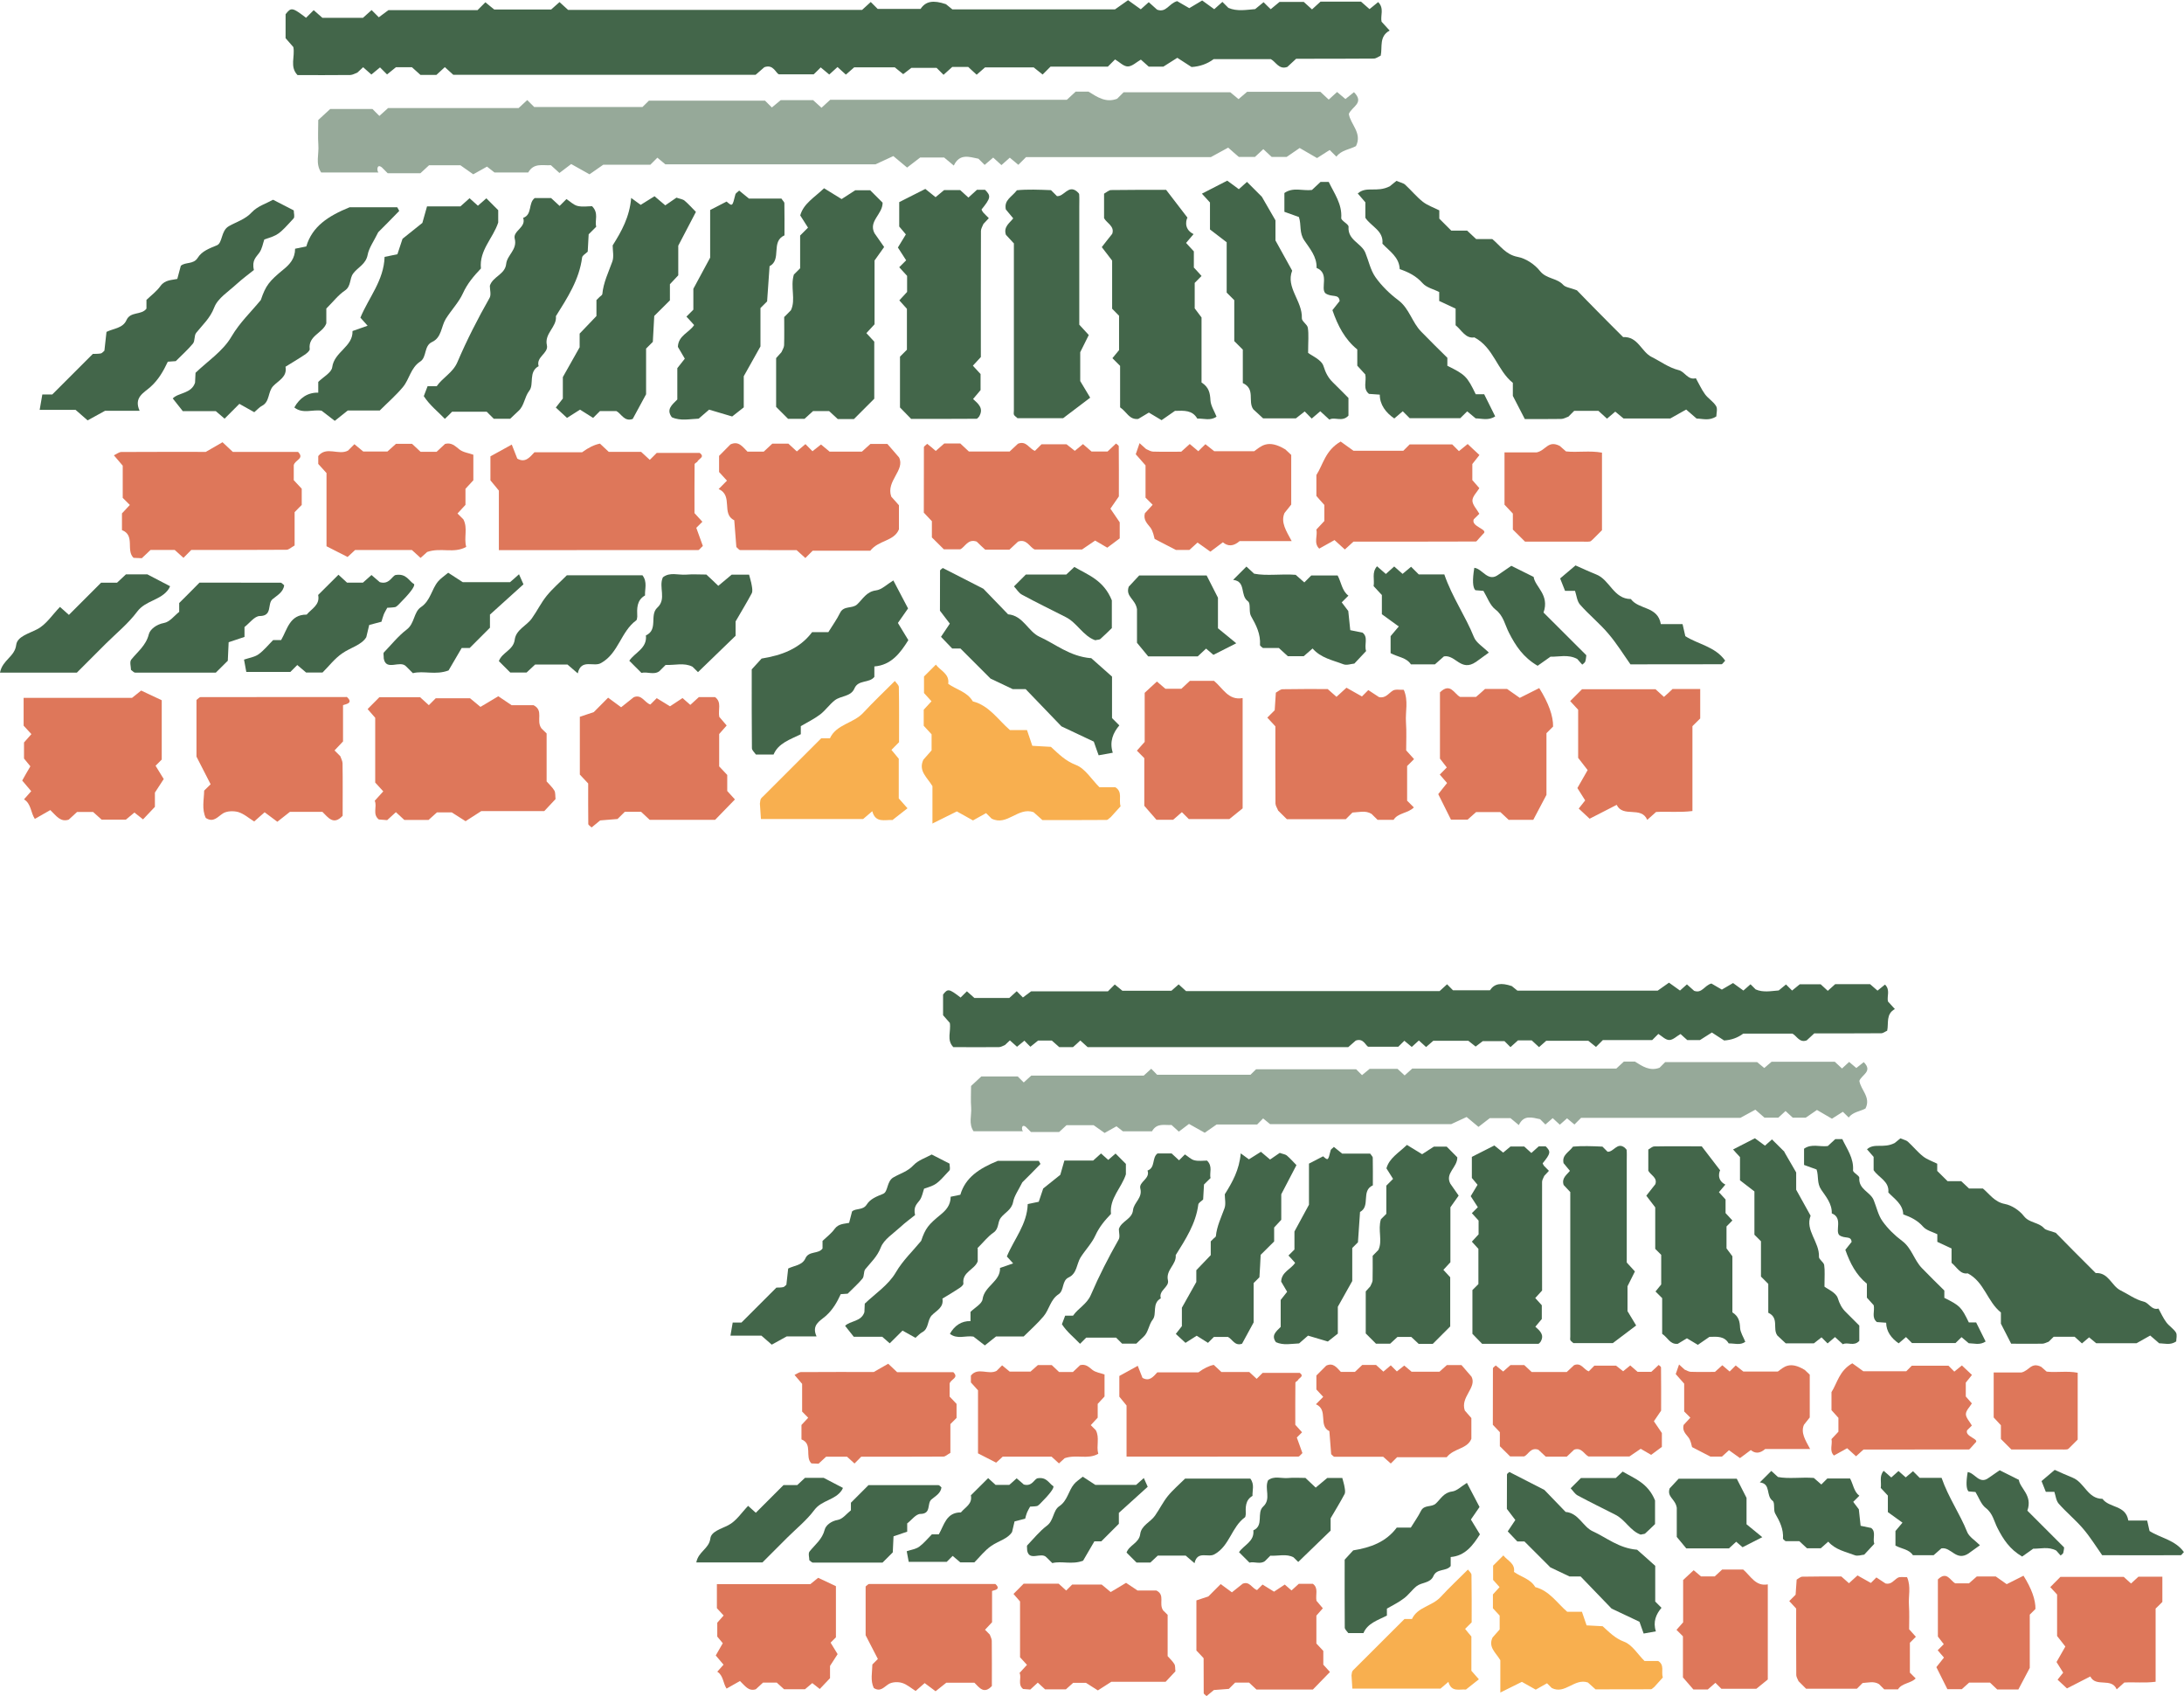 <?xml version="1.0" encoding="UTF-8"?>
<svg id="_レイヤー_2" data-name="レイヤー 2" xmlns="http://www.w3.org/2000/svg" viewBox="0 0 230.1 178.66">
  <defs>
    <style>
      .cls-1 {
        fill: #f8af4f;
      }

      .cls-1, .cls-2, .cls-3, .cls-4 {
        fill-rule: evenodd;
      }

      .cls-2 {
        fill: #96a999;
      }

      .cls-3 {
        fill: #43664a;
      }

      .cls-4 {
        fill: #de775a;
      }
    </style>
  </defs>
  <g id="_文字" data-name="文字">
    <g>
      <g>
        <path class="cls-3" d="M32.24,1.88c.37-.37,.57-.57,.81-.81,.29,.26,.59,.52,.92,.81h4.27c.29-.27,.6-.55,.91-.82,.2,.2,.41,.4,.76,.76,.24-.17,.5-.37,1.01-.75h9.39c.35-.35,.56-.55,.83-.83,.28,.23,.56,.47,.93,.76h6c.24-.21,.55-.49,.88-.78,.29,.27,.6,.55,.9,.82h30.98c.31-.28,.61-.56,.91-.83,.22,.22,.42,.42,.73,.73h4.52c.54-.82,1.34-.95,2.67-.5-.06-.05,.26,.21,.68,.55h17.13c.37-.25,.8-.56,1.38-.97,.46,.33,.89,.64,1.34,.96,.25-.23,.55-.49,.84-.75,.31,.28,.63,.57,.88,.79,.97,.35,1.23-.65,2.11-.9,.32,.18,.77,.45,1.28,.74,.33-.19,.76-.45,1.36-.81,.4,.29,.83,.6,1.27,.92,.25-.23,.56-.5,.86-.77,.2,.2,.4,.41,.63,.63,.92,.4,1.9,.2,2.82,.13,.32-.26,.62-.5,.89-.73,.27,.27,.47,.48,.75,.74,.29-.23,.58-.48,.93-.77h2.55c.25,.23,.56,.51,.87,.79,.3-.27,.61-.55,.9-.82h4.26c.33,.29,.63,.55,.9,.79,.33-.27,.62-.51,.91-.74,.67,.67,.21,1.43,.36,2.07,.29,.31,.56,.62,.85,.93-1.13,.61-.75,1.73-.94,2.64-.24,.11-.49,.31-.73,.31-2.72,.02-5.45,.02-8.18,.02-.31,.28-.62,.58-.93,.86-.89,.32-1.21-.55-1.74-.82h-6.02q-1.01,.75-2.33,.83c-.43-.27-.88-.57-1.5-.97-.38,.24-.83,.52-1.47,.93h-1.54c-.24-.21-.55-.49-.83-.74-.46,.26-.92,.72-1.38,.72-.45,0-.89-.48-1.34-.74-.21,.2-.41,.41-.76,.76h-6.04c-.36,.36-.56,.55-.83,.83-.28-.23-.56-.45-.94-.75h-5.13c-.23,.21-.55,.48-.88,.77-.28-.26-.59-.53-.89-.82h-1.68c-.32,.29-.62,.56-.92,.83-.23-.23-.43-.43-.73-.73h-2.66c-.12,.09-.44,.34-.86,.66-.23-.19-.52-.42-.89-.72h-4.27c-.23,.2-.54,.48-.88,.77-.29-.26-.59-.53-.88-.8-.29,.27-.59,.53-.87,.79-.32-.27-.61-.51-.9-.75-.25,.26-.46,.46-.74,.73h-3.65c-.33-.07-.57-1.11-1.55-.75-.24,.21-.56,.49-.92,.8h-31.85c-.26-.24-.58-.53-.89-.81-.3,.27-.6,.55-.89,.82h-1.68c-.35-.31-.66-.59-.9-.81h-1.68c-.37,.29-.65,.53-.94,.76-.28-.27-.47-.47-.74-.74-.29,.24-.58,.48-.91,.75-.27-.24-.58-.51-.87-.77-.19,.18-.39,.37-.6,.56-.24,.09-.49,.25-.75,.26-1.85,.02-3.72,.01-5.56,.01-.85-.88-.25-1.93-.44-2.95-.23-.26-.51-.58-.82-.94V1.5c.58-.75,.71-.73,2.15,.37Z"/>
        <path class="cls-2" d="M140.8,16.5c-.2-.2-.41-.4-.71-.7-.37,.24-.78,.5-1.33,.85-.5-.29-1.07-.62-1.83-1.06-.36,.25-.81,.55-1.37,.94h-1.58c-.27-.25-.58-.54-.88-.82-.31,.28-.61,.57-.88,.82h-1.7c-.37-.31-.68-.59-1.12-.98-.44,.24-.92,.5-1.83,1h-19.47c-.35,.34-.55,.55-.81,.81-.29-.24-.58-.48-.9-.75-.28,.25-.58,.51-.88,.78-.29-.26-.58-.53-.87-.79-.31,.26-.61,.52-.9,.77-.25-.25-.45-.45-.65-.65-.97-.19-1.98-.59-2.6,.72-.38-.31-.67-.56-1.02-.85h-2.52c-.39,.3-.81,.62-1.38,1.06-.49-.41-.9-.75-1.45-1.21-.41,.19-.89,.41-1.88,.87h-22.14c-.27-.22-.56-.46-.84-.7-.27,.27-.47,.47-.74,.74h-4.96c-.53,.37-.97,.68-1.45,1.01-.62-.35-1.2-.67-1.93-1.08-.4,.31-.82,.63-1.24,.94-.3-.27-.6-.55-.9-.82-.86,.06-1.79-.28-2.39,.77h-3.55c-.13-.1-.45-.36-.79-.62-.4,.23-.83,.47-1.45,.81-.36-.26-.8-.57-1.35-.95h-3.31c-.29,.27-.6,.56-.91,.84h-3.44c-.21-.21-.41-.41-.62-.62-.59-.46-.52,.48-.34,.54h-6.05c-.63-.92-.22-1.94-.3-2.9-.06-.85-.01-1.72-.01-2.63,.4-.37,.82-.76,1.26-1.16h4.45c.31,.3,.51,.51,.73,.73,.31-.28,.61-.55,.92-.83h13.75c.31-.28,.61-.56,.91-.84,.23,.22,.43,.42,.73,.73h11.41c.2-.19,.39-.39,.68-.67h12.23c.25,.25,.46,.46,.72,.72,.28-.23,.57-.47,.93-.77h3.42c.25,.23,.56,.51,.88,.8,.29-.27,.6-.55,.92-.84h24.93c.33-.3,.64-.59,.93-.86h1.35c.92,.57,1.83,1.21,3.02,.75,.21-.21,.4-.41,.68-.68h11.24c.18,.15,.49,.41,.87,.72,.26-.22,.56-.48,.9-.77h7.72c.27,.25,.58,.54,.88,.82,.29-.27,.59-.54,.88-.8,.31,.27,.62,.52,.88,.74,.34-.27,.63-.5,.9-.72,1.14,1.14-.23,1.52-.54,2.29,.16,1.09,1.44,2.02,.75,3.39-.67,.36-1.53,.41-2.05,1.1Z"/>
        <path class="cls-3" d="M151.63,31.68v-.92c-.58-.3-1.33-.46-1.74-.92-.68-.77-1.5-1.18-2.42-1.49-.05-1.27-1.07-1.88-1.82-2.68,.14-1.38-1.19-1.8-1.8-2.73v-1.63c-.29-.33-.54-.63-.8-.93,.92-.82,1.98-.05,3.38-.76-.05,.04,.36-.3,.7-.57,.44,.19,.73,.23,.92,.41,.63,.58,1.18,1.26,1.85,1.79,.51,.4,1.16,.61,1.74,.91v.87c.42,.42,.82,.82,1.26,1.26h1.67c.33,.3,.63,.59,.95,.89h1.7c.84,.69,1.41,1.64,2.68,1.88,.86,.16,1.8,.79,2.35,1.49,.68,.85,1.78,.72,2.45,1.46,.24,.26,.73,.3,1.44,.57,.54,.55,1.33,1.38,2.14,2.19,.9,.92,1.82,1.83,2.73,2.74,1.56-.09,1.92,1.55,3,2.09,.95,.47,1.8,1.13,2.86,1.39,.65,.16,.95,1.08,1.8,.85,.32,.56,.58,1.16,.96,1.68,.33,.46,.88,.77,1.17,1.25,.18,.28,.03,.76,.03,1.09-.74,.5-1.43,.24-2.08,.23-.34-.29-.66-.56-1.1-.95-.45,.25-.91,.52-1.67,.94h-4.93c-.18-.15-.5-.41-.87-.72-.26,.22-.55,.47-.87,.74-.29-.26-.58-.54-.9-.82h-2.56c-.21,.2-.4,.41-.61,.61-.25,.08-.5,.24-.76,.24-1.28,.02-2.57,.01-3.83,.01-.39-.75-.75-1.46-1.26-2.44v-1.37c-1.66-1.33-2.01-3.71-4.05-4.79-.93,.15-1.33-.75-1.98-1.28v-1.75c-.58-.27-1.17-.55-1.75-.82Z"/>
        <path class="cls-4" d="M52.56,57.93v-6.25c-.29-.35-.54-.67-.89-1.08v-2.53c.69-.38,1.46-.8,2.25-1.24,.19,.49,.39,.99,.58,1.48,.83,.47,1.29-.11,1.81-.67h5.02q1-.74,1.88-.91c.3,.28,.61,.57,.93,.87h3.41c.31,.28,.61,.56,.91,.84,.22-.22,.43-.42,.73-.73h4.53c.6,.45-.13,.6-.26,.94-.08,.07-.28,.16-.28,.26-.02,1.72-.01,3.44-.01,5.14,.29,.31,.56,.61,.83,.91-.22,.22-.42,.43-.64,.64,.24,.66,.48,1.33,.69,1.91-.28,.25-.38,.43-.48,.43-6.88,.01-13.76,.01-21.02,.01Z"/>
        <path class="cls-4" d="M44.27,73.45c.31,.28,.61,.56,.91,.83,.22-.22,.42-.43,.73-.73h3.61c.33,.28,.65,.54,1.1,.91,.57-.34,1.14-.68,1.88-1.12,.37,.25,.81,.54,1.4,.94h2.31c1.11,.56,.24,1.61,.83,2.44,.07,.06,.26,.27,.55,.54v5.05c.3,.34,.61,.62,.82,.97,.12,.22,.08,.54,.12,.89-.35,.37-.74,.78-1.19,1.27h-6.64c-.57,.37-1.03,.66-1.65,1.06-.38-.24-.83-.53-1.46-.93h-1.55c-.24,.21-.55,.49-.89,.8h-2.55c-.29-.27-.6-.55-.89-.82-.31,.28-.63,.57-.92,.84-.31-.03-.59-.04-.88-.07-.7-.56-.15-1.35-.43-1.97,.33-.36,.62-.67,.9-.99-.27-.3-.55-.61-.85-.93v-6.82c-.28-.33-.55-.63-.8-.92,.43-.44,.84-.85,1.24-1.25h4.29Z"/>
        <path class="cls-4" d="M106.35,47.58c.31-.29,.62-.58,.9-.84,.89-.36,1.19,.55,1.79,.75,.2-.2,.4-.4,.69-.69h2.64c.15,.12,.46,.37,.87,.69,.24-.2,.53-.43,.86-.71,.27,.23,.57,.49,.9,.78h1.69c.28-.26,.59-.55,.89-.84,.1,.09,.29,.19,.29,.3,.02,1.69,.01,3.39,.01,5.27-.18,.26-.48,.7-.89,1.29,.29,.43,.59,.87,.98,1.44v1.69c-.33,.25-.79,.59-1.31,.98-.25-.14-.68-.39-1.28-.75-.37,.25-.81,.55-1.38,.94h-5c-.53-.26-.84-1.15-1.74-.83-.3,.28-.61,.57-.91,.85h-2.55c-.32-.29-.63-.58-.9-.85-.94-.33-1.23,.59-1.73,.81h-1.73c-.45-.45-.85-.85-1.26-1.25v-1.71c-.29-.31-.58-.62-.85-.9,0-2.32,0-4.6,.01-6.89,0-.1,.19-.2,.35-.36,.29,.23,.58,.47,.9,.75,.28-.24,.57-.51,.9-.79h1.68c.29,.28,.6,.56,.91,.85h4.27Z"/>
        <path class="cls-3" d="M82.66,33.36c.2-.2,.4-.41,.67-.68,.54-1.14-.09-2.44,.31-3.76,.11-.11,.31-.31,.66-.66v-3.45c.35-.35,.55-.55,.83-.83-.24-.39-.5-.79-.82-1.29,.35-1.25,1.49-1.88,2.51-2.86,.55,.34,1.12,.69,1.85,1.14,.37-.24,.81-.53,1.44-.93h1.57c.41,.41,.9,.9,1.31,1.31,0,1.24-1.51,1.93-.86,3.21,.31,.44,.61,.87,1.02,1.46-.32,.45-.63,.88-1.01,1.42v6.72c-.29,.31-.57,.62-.86,.93,.28,.3,.56,.61,.83,.9v6.01c-.71,.72-1.42,1.42-2.14,2.14h-1.71c-.3-.28-.61-.56-.91-.84h-1.69c-.33,.3-.65,.59-.9,.82h-1.73c-.44-.43-.84-.84-1.26-1.26v-5.14c.18-.2,.37-.4,.56-.62,.1-.24,.27-.48,.28-.73,.03-1,.01-2,.01-3Z"/>
        <path class="cls-3" d="M125.76,28.16c.29,.31,.57,.61,.83,.91-.21,.22-.41,.42-.72,.73v2.68c.06,.08,.3,.4,.72,.96v6.85c.79,.5,.9,1.13,.94,1.89,.04,.58,.42,1.14,.64,1.71-.64,.46-1.35,.18-2.03,.2-.52-.9-1.38-.84-2.35-.81-.36,.25-.8,.55-1.41,.98-.38-.23-.84-.5-1.34-.8-.33,.19-.76,.45-1.12,.67-.96,.1-1.2-.75-1.91-1.22v-4.37c-.34-.35-.54-.54-.81-.81,.23-.28,.47-.57,.7-.85v-3.62c-.31-.31-.51-.51-.73-.74v-5.07c-.34-.45-.67-.88-1.09-1.42,.39-.5,.71-.92,1.1-1.4,.28-.8-.58-1.12-.86-1.65v-2.58c.26-.14,.49-.37,.73-.38,1.86-.03,3.71-.02,5.81-.02,.5,.65,1.1,1.44,2.25,2.93-.02-.04-.57,1.13,.64,1.73-.27,.32-.52,.61-.79,.93,.26,.28,.54,.58,.82,.89v1.68Z"/>
        <path class="cls-3" d="M52.49,22.15v1.29c-.53,1.64-2.02,2.92-1.82,4.84-.75,.79-1.43,1.58-1.91,2.64-.42,.92-1.22,1.75-1.8,2.68-.49,.8-.42,1.96-1.45,2.43-.86,.4-.53,1.6-1.23,2.05-1.02,.66-1.14,1.87-1.83,2.69-.73,.88-1.61,1.64-2.44,2.47h-3.37c-.44,.35-.87,.69-1.37,1.09-.54-.42-.96-.74-1.39-1.07-.95-.15-1.98,.37-2.87-.34,.56-1.01,1.42-1.59,2.52-1.56v-1.13c.52-.52,1.39-.97,1.47-1.54,.21-1.64,2.2-2.16,2.14-3.82,.55-.19,1.06-.37,1.59-.56-.34-.37-.61-.68-.76-.85,.89-2.14,2.47-3.91,2.55-6.4,.44-.09,.83-.17,1.35-.28,.09-.28,.22-.66,.54-1.63,.53-.43,1.53-1.22,2.09-1.67,.27-.97,.38-1.35,.49-1.74h3.52c.32-.29,.64-.58,.96-.86,.29,.26,.59,.53,.88,.79,.3-.26,.6-.52,.89-.78,.44,.44,.84,.85,1.25,1.25Z"/>
        <path class="cls-3" d="M96.01,44.14c-.39-.4-.79-.81-1.19-1.22v-5.35c.3-.3,.5-.5,.73-.73v-4.31c-.23-.25-.51-.56-.8-.89,.27-.29,.55-.59,.82-.89v-1.69c-.29-.31-.55-.61-.83-.91,.23-.22,.43-.43,.73-.73-.24-.37-.5-.78-.87-1.35,.23-.38,.5-.83,.84-1.38-.16-.19-.4-.48-.7-.83v-2.57c.86-.43,1.79-.9,2.75-1.39,.37,.3,.69,.56,1.08,.87,.25-.21,.54-.45,.9-.75h1.69c.25,.23,.56,.51,.87,.79,.29-.27,.6-.55,.9-.82h.85c.65,.65,.61,.86-.37,2.08,.05,.1,.1,.22,.17,.3,.19,.21,.4,.41,.6,.61-.19,.2-.38,.4-.57,.61-.09,.24-.26,.49-.26,.73-.02,4.43-.01,8.86-.01,13.29-.28,.31-.56,.61-.84,.91,.29,.31,.57,.62,.81,.88v1.69c-.29,.35-.54,.64-.79,.94,.58,.52,1.14,.99,.64,1.84-.07,.06-.17,.24-.28,.24-2.29,.02-4.57,.01-6.87,.01Z"/>
        <path class="cls-4" d="M23.43,46.57c.47,.45,.78,.74,1.1,1.03h6.87c.71,.72-.3,.82-.45,1.39v1.59c.26,.27,.55,.58,.84,.9v1.71c-.2,.2-.41,.4-.75,.76v3.51c-.38,.21-.61,.45-.85,.45-3.41,.02-6.83,.02-10.04,.02-.4,.4-.6,.61-.82,.83-.3-.27-.6-.55-.92-.83h-2.55c-.31,.3-.62,.58-.92,.87-.29-.01-.58-.02-.87-.04-.83-.8,.2-2.37-1.22-2.92v-1.76c.26-.28,.55-.58,.83-.89-.2-.2-.4-.4-.75-.75v-3.39c-.42-.49-.67-.78-.93-1.09,.3-.14,.54-.35,.79-.35,3.01-.02,6.02-.01,8.89-.01,.67-.38,1.25-.72,1.75-1.01Z"/>
        <path class="cls-4" d="M75.72,51.51c.46-.46,.66-.66,.87-.88-.28-.3-.55-.6-.83-.91v-1.7c.4-.41,.8-.81,1.2-1.21,.87-.4,1.28,.26,1.79,.76h1.72c.28-.26,.59-.55,.9-.84h1.69c.31,.28,.61,.56,.89,.82,.32-.27,.61-.52,.91-.77,.24,.25,.44,.45,.74,.75,.27-.21,.55-.43,.9-.71,.26,.21,.55,.45,.9,.75h3.41c.25-.22,.56-.5,.9-.81h1.78c.31,.36,.68,.78,1.23,1.42,.67,1.35-1.4,2.48-.82,4.13,.22,.25,.5,.56,.81,.91v2.54c-.52,1.27-2.13,1.12-3.02,2.25h-6.07c-.34,.34-.55,.55-.77,.77-.3-.27-.6-.53-.92-.83-1.96,0-3.96,0-5.96-.01-.1,0-.21-.17-.39-.32-.07-.9-.14-1.86-.22-2.82-1.4-.66-.08-2.59-1.64-3.28Z"/>
        <path class="cls-4" d="M35.25,79.05c.19,.2,.4,.4,.6,.6,.09,.25,.23,.5,.24,.75,.03,1.86,.01,3.71,.01,5.53-.96,1.03-1.51,.2-2.13-.41h-3.43c-.39,.31-.81,.64-1.32,1.04-.52-.39-.94-.7-1.34-1-.32,.28-.63,.56-1.1,.97-.54-.33-1.06-.8-1.67-.99-.5-.14-1.21-.12-1.62,.14-.59,.38-1,1-1.81,.48-.44-.93-.19-1.91-.17-2.88,.21-.2,.41-.41,.68-.67-.45-.87-.92-1.78-1.49-2.91v-5.97c.2-.15,.32-.3,.42-.3,5.16-.01,10.3-.01,15.43-.01,.85,.77-.48,.77-.41,.89v3.79c-.3,.31-.59,.62-.88,.93Z"/>
        <path class="cls-3" d="M62.83,23.87c-.2,.2-.41,.4-.81,.81-.03,.47-.07,1.15-.1,1.83-.2,.2-.56,.39-.59,.61-.3,2.34-1.55,4.25-2.76,6.18,.12,1.15-1.24,1.81-.95,3.07,.19,.84-1.17,1.22-.87,2.2-1.1,.6-.46,1.92-.98,2.58-.53,.69-.52,1.58-1.15,2.14-.31,.28-.61,.58-.87,.82h-1.73c-.23-.23-.43-.43-.74-.74h-3.65c-.2,.21-.4,.41-.76,.75-.72-.76-1.57-1.4-2.22-2.39,.13-.33,.27-.7,.4-1.05h.96c.63-.91,1.7-1.41,2.18-2.53,.99-2.32,2.14-4.57,3.39-6.77,.19-.33,.03-.85,.03-1.28,.3-.97,1.61-1.19,1.72-2.3,.1-.95,1.2-1.5,.9-2.66-.21-.83,1.24-1.18,.89-2.19,.99-.35,.51-1.56,1.22-2.09h1.72c.29,.27,.6,.55,.9,.83,.2-.21,.41-.41,.72-.72,.37,.23,.73,.61,1.16,.72,.53,.13,1.11,.03,1.54,.03,.73,.73,.27,1.49,.43,2.15Z"/>
        <path class="cls-4" d="M146.83,86.36h-1.69c-.22-.22-.42-.42-.64-.63-.64-.39-1.33-.17-2.01-.14-.2,.2-.4,.41-.7,.7h-6.21c-.31-.31-.61-.61-.92-.91-.09-.25-.27-.49-.28-.74-.02-2.71-.01-5.42-.01-8.13-.29-.31-.56-.61-.85-.92,.2-.2,.4-.4,.78-.78,.04-.49,.08-1.17,.12-1.85,.23-.12,.46-.35,.7-.36,1.57-.03,3.13-.02,4.76-.02,.28,.25,.6,.52,.93,.82,.28-.26,.58-.53,1.05-.96,.49,.28,1.05,.6,1.63,.92,.16-.16,.36-.36,.67-.67,.36,.24,.76,.5,1.13,.74,.69,.15,.99-.39,1.45-.68,.28-.18,.75-.07,1.16-.09,.51,1.17,.15,2.31,.23,3.42,.07,.99,.02,1.99,.02,2.96,.29,.32,.56,.62,.83,.92-.23,.22-.42,.43-.73,.73v3.65c.19,.19,.39,.39,.71,.71-.61,.63-1.7,.56-2.15,1.33Z"/>
        <path class="cls-3" d="M152.49,37.67v.86c1.89,.93,2.08,1.12,2.99,3h.89c.38,.77,.77,1.55,1.16,2.33-.71,.47-1.41,.22-2.06,.21-.31-.26-.6-.5-.89-.74-.27,.26-.47,.47-.73,.72h-5.33c-.29-.29-.49-.49-.73-.73-.3,.25-.59,.5-.89,.76-.91-.62-1.53-1.46-1.53-2.51-.58-.04-.86-.06-1.14-.08-.68-.56-.23-1.33-.39-2.05-.25-.28-.53-.59-.84-.92v-1.71c-1.31-1.06-2.05-2.49-2.62-4.14,.23-.29,.48-.61,.76-.96-.08-.81-.82-.34-1.5-.82-.55-.54,.47-2.1-.93-2.67,.05-1.17-.73-2.06-1.29-2.89-.56-.82-.29-1.61-.57-2.47-.44-.16-.94-.33-1.53-.55v-1.98c.92-.65,1.94-.2,2.9-.32,.31-.29,.63-.58,.91-.85h.86c.59,1.23,1.42,2.33,1.32,3.8-.03,.29,.79,.64,.77,.93-.11,1.41,1.36,1.72,1.77,2.73,.35,.86,.54,1.83,1.06,2.57,.65,.92,1.5,1.75,2.41,2.43,1.17,.88,1.45,2.34,2.42,3.32,.9,.93,1.82,1.83,2.74,2.74Z"/>
        <path class="cls-1" d="M98.24,86.77v-3.96c-.55-.93-1.51-1.59-.96-2.78,.28-.31,.55-.63,.87-.99v-1.69c-.24-.26-.53-.57-.83-.9v-1.69c.28-.3,.55-.6,.82-.89-.28-.32-.56-.63-.79-.87v-1.74c.44-.44,.84-.84,1.25-1.25,.48,.64,1.46,.97,1.3,2.02,.86,.62,2.01,.84,2.59,1.85,1.73,.44,2.65,1.93,3.91,3.02h1.8c.16,.47,.33,.97,.56,1.66,.6,.04,1.28,.07,1.96,.11,.8,.73,1.51,1.48,2.64,1.91,.97,.37,1.65,1.53,2.47,2.34h1.67c.81,.5,.34,1.29,.56,2.01-.37,.41-.74,.81-1.04,1.15-.2,.14-.3,.29-.42,.29-2.28,.02-4.57,.01-6.78,.01-.37-.33-.68-.61-.93-.83-1.65-.57-2.78,1.5-4.42,.68-.17-.17-.38-.38-.58-.58-.43,.25-.87,.49-1.38,.77-.54-.3-1.11-.62-1.7-.95-.73,.37-1.44,.72-2.6,1.29Z"/>
        <path class="cls-4" d="M61.1,75.5c.46-.16,.96-.32,1.46-.49,.5-.51,1.01-1.01,1.51-1.52,.42,.31,.84,.62,1.37,1.01,.5-.39,.91-.72,1.33-1.06,.85-.34,1.14,.58,1.75,.77,.2-.21,.41-.41,.67-.67,.4,.25,.82,.5,1.4,.86,.37-.25,.82-.54,1.32-.87,.22,.2,.52,.45,.82,.72,.29-.27,.6-.55,.9-.82h1.71c.72,.54,.3,1.31,.44,2.08,.21,.25,.48,.56,.78,.91-.24,.27-.5,.57-.79,.9v3.41c.26,.28,.55,.59,.85,.9v1.69c.28,.31,.56,.61,.81,.89-.72,.73-1.41,1.45-2.09,2.15h-6.89c-.31-.29-.62-.58-.91-.85h-1.71c-.22,.21-.42,.42-.77,.76-.53,.04-1.2,.1-1.83,.15-.32,.26-.61,.51-.9,.74-.16-.16-.35-.26-.35-.36-.02-1.43-.01-2.86-.01-4.27-.3-.32-.58-.63-.88-.94v-6.11Z"/>
        <path class="cls-3" d="M132.93,20.7c.73,1.26,1.06,1.84,1.45,2.51v2.12c.54,.97,1.12,2.01,1.76,3.18-.7,1.78,1.1,3.2,1.02,5.02-.01,.32,.58,.64,.63,1,.11,.7,.03,1.43,.03,2.64,.38,.3,1.41,.72,1.62,1.39,.22,.71,.5,1.25,1.01,1.74,.6,.58,1.18,1.18,1.62,1.62v1.86c-.66,.72-1.45,.09-2.01,.42-.37-.35-.67-.62-.96-.88-.31,.27-.61,.52-.9,.77-.25-.25-.45-.45-.74-.75-.27,.21-.55,.43-.93,.73h-3.45c-.28-.26-.69-.64-1.04-.96-.6-.86,.26-2.13-1.1-2.76v-3.52c-.35-.35-.55-.55-.9-.9v-4.31c-.34-.35-.55-.55-.8-.8v-5.3c-.57-.43-1.24-.95-1.76-1.35v-2.84c-.29-.31-.57-.62-.85-.93,.83-.43,1.65-.85,2.67-1.37,.35,.26,.79,.57,1.22,.9,.25-.23,.56-.5,.86-.77,.71,.71,1.42,1.41,1.54,1.54Z"/>
        <path class="cls-3" d="M34.38,32.5v1.56c-.36,1.03-1.93,1.29-1.75,2.71,.02,.18-.32,.46-.55,.61-.66,.44-1.34,.83-2,1.25,.2,1.07-.74,1.45-1.29,2.03-.59,.61-.34,1.65-1.19,2.09-.24,.12-.43,.34-.81,.67-.48-.27-1.02-.58-1.57-.88-.5,.5-1,1.01-1.56,1.56-.29-.25-.58-.5-.92-.79h-3.48c-.31-.39-.66-.84-1.06-1.34,.6-.63,1.97-.49,2.35-1.66,.01-.28,.02-.56,.05-1.04,1.23-1.19,2.9-2.28,3.79-3.82,.87-1.48,2.05-2.58,3.09-3.85,.52-1.54,.88-1.98,2.4-3.23,.65-.53,1.21-1.14,1.21-2.17,.37-.08,.77-.16,1.18-.24,.62-2.11,2.31-3.21,4.57-4.13h5.01c.1,.2,.23,.37,.2,.4-.79,.82-1.6,1.63-2.2,2.23-.47,.96-.98,1.65-1.12,2.4-.19,.98-1.03,1.29-1.52,1.95-.41,.55-.19,1.33-.88,1.8-.7,.47-1.23,1.18-1.96,1.9Z"/>
        <path class="cls-4" d="M2.48,73.51H13.91c.34-.27,.66-.53,.96-.77,.67,.31,1.36,.64,2.17,1.02v6.25c-.19,.19-.39,.39-.65,.65,.25,.39,.5,.81,.86,1.4-.25,.37-.54,.82-.93,1.43v1.5c-.39,.41-.78,.81-1.25,1.32-.27-.22-.56-.45-.91-.72-.26,.21-.55,.45-.9,.75h-2.55c-.25-.23-.56-.51-.9-.81h-1.69c-.3,.27-.61,.56-.88,.81-.89,.28-1.3-.4-1.94-1.01-.54,.31-1.09,.62-1.63,.93-.44-.66-.38-1.6-1.14-2.06,.26-.3,.52-.59,.76-.86-.3-.36-.57-.67-.95-1.12,.25-.45,.51-.91,.86-1.5-.14-.17-.37-.45-.67-.82v-1.69c.21-.23,.49-.55,.78-.88-.26-.28-.54-.58-.82-.89v-2.93Z"/>
        <path class="cls-3" d="M106.8,25.62c-.29-.31-.58-.62-.82-.89-.28-.85,.41-1.25,.77-1.73-.32-.38-.58-.7-.78-.94-.2-1,.61-1.29,1.17-2.02,1.09-.11,2.35-.06,3.59-.01,.22,.22,.42,.42,.63,.63,.75,.06,1.18-1.21,2.08-.51,.09,.1,.25,.2,.26,.32,.03,.43,.01,.86,.01,1.29v12.44c.31,.34,.6,.65,1,1.09-.21,.44-.45,.91-.9,1.81v3.04c.38,.63,.65,1.08,1.05,1.75-.89,.67-1.68,1.27-2.85,2.16h-4.81c-.17-.16-.31-.24-.37-.36-.05-.12-.01-.28-.01-.43V25.62Z"/>
        <path class="cls-3" d="M4.44,41.55h1.07c1.42-1.42,2.84-2.84,4.27-4.27,.28-.01,.57,0,.84-.05,.13-.02,.22-.16,.38-.29,.07-.63,.15-1.31,.22-1.98,.75-.37,1.72-.38,2.1-1.23,.42-.96,1.58-.5,2.11-1.22v-.92c.48-.46,1.08-.9,1.49-1.48,.48-.65,1.2-.6,1.76-.73,.15-.55,.25-.94,.37-1.38,.48-.43,1.33-.12,1.78-.84,.44-.71,1.22-.99,2.02-1.32,.61-.25,.42-1.53,1.25-2.01,.82-.47,1.73-.71,2.43-1.47,.59-.64,1.56-.94,2.24-1.32,.77,.39,1.48,.76,2.18,1.12,0,.29,.13,.69-.02,.85-1.59,1.74-1.6,1.73-3.08,2.21-.15,.42-.23,.98-.52,1.39-.32,.46-.82,.79-.58,1.83-.51,.41-1.2,.92-1.83,1.49-.84,.78-1.98,1.48-2.35,2.46-.43,1.13-1.22,1.82-1.9,2.67-.23,.29-.11,.85-.34,1.13-.55,.66-1.2,1.24-1.81,1.85-.28,.02-.56,.04-.84,.06-.46,.98-.98,1.9-1.83,2.66-.69,.62-1.78,1.09-1.14,2.51h-3.64c-.92,.51-1.39,.77-1.84,1.01-.44-.39-.76-.67-1.27-1.11h-3.78c.12-.67,.2-1.17,.28-1.62Z"/>
        <path class="cls-3" d="M77.87,20.07c.26,.22,.55,.45,1.04,.85h3.42c.17,.26,.31,.36,.31,.48,.02,1.13,.01,2.27,.01,3.39-1.48,.66-.25,2.55-1.57,3.25-.08,1.24-.18,2.49-.26,3.71-.23,.23-.43,.43-.7,.7v4.04c-.59,1.06-1.12,1.99-1.76,3.14v3.28c-.38,.3-.82,.65-1.22,.96-.77-.23-1.63-.48-2.43-.72-.45,.38-.76,.66-1.1,.95-.92,.03-1.91,.27-2.83-.15-.61-.82,0-1.29,.58-1.87v-3.3c.27-.35,.53-.67,.79-1-.23-.4-.49-.83-.73-1.24,.04-1.2,1.2-1.51,1.71-2.3-.27-.3-.53-.6-.81-.89,.23-.23,.44-.43,.73-.73v-2.2c.61-1.13,1.11-2.06,1.77-3.28v-5.02c.48-.25,1.09-.56,1.73-.89,.62,.53,.61,.53,.93-.76,.03-.12,.19-.2,.37-.37Z"/>
        <path class="cls-3" d="M68.97,20.68c.49,.41,.8,.67,1.12,.95,.4-.27,.82-.56,1.18-.81,.37,.13,.67,.16,.86,.32,.41,.35,.78,.77,1.19,1.18-.63,1.19-1.18,2.26-1.86,3.56v3.12c-.3,.31-.58,.62-.88,.94v1.7c-.51,.51-1.01,1.01-1.65,1.64-.04,.83-.09,1.79-.15,2.73-.21,.22-.42,.42-.71,.71v4.81c-.53,.99-.98,1.79-1.41,2.6-.89,.32-1.2-.56-1.72-.83h-1.73c-.24,.24-.44,.44-.72,.72-.38-.24-.79-.5-1.38-.87-.37,.24-.82,.52-1.37,.87-.3-.28-.69-.64-1.18-1.09,.22-.28,.44-.56,.74-.95v-2.26c.6-1.07,1.13-2,1.77-3.14v-1.44c.59-.62,1.18-1.23,1.77-1.85v-1.68c.12-.12,.22-.23,.32-.32,.11-.1,.28-.2,.3-.31,.11-1.22,.65-2.3,1.05-3.42,.19-.51,.04-1.14,.04-1.71,.93-1.48,1.78-2.98,1.95-5,.36,.27,.63,.47,1,.73,.35-.22,.76-.47,1.46-.91Z"/>
        <path class="cls-4" d="M141.26,46.52c.48,.35,.81,.58,1.34,.96h5.25c.18-.19,.39-.39,.67-.67h4.48c.24,.24,.45,.44,.71,.71,.28-.23,.57-.46,.92-.75,.36,.35,.76,.71,1.24,1.16-.23,.28-.46,.57-.75,.95v1.69c.18,.21,.46,.53,.74,.85-.25,.42-.73,.87-.73,1.31s.46,.91,.73,1.39c-.17,.16-.37,.36-.59,.58-.33,.8,1.64,1.05,.99,1.54-.58,.61-.67,.8-.77,.8-4.3,.02-8.59,.01-12.89,.01-.31,.28-.61,.56-.91,.83-.31-.28-.62-.57-1.09-.99-.52,.29-1.06,.59-1.61,.9-.61-.59-.15-1.35-.3-2.01,.29-.31,.58-.62,.84-.9v-1.69c-.31-.35-.6-.66-.84-.95v-2.2c.72-1.12,.93-2.59,2.56-3.53Z"/>
        <path class="cls-4" d="M37.42,57.93c-.31,.28-.61,.56-.8,.74-.78-.4-1.49-.76-2.22-1.13v-7.71c-.28-.31-.56-.62-.87-.96v-.83c.86-1.08,2.15-.04,3.14-.58,.2-.2,.4-.41,.67-.67,.28,.23,.57,.47,.93,.77h2.55c.24-.22,.55-.5,.9-.81h1.69c.28,.26,.58,.55,.9,.84h1.69c.31-.29,.62-.58,.89-.83,.69-.18,1.06,.23,1.52,.59,.4,.31,.97,.37,1.46,.55v2.69c-.25,.27-.53,.58-.83,.9v1.69c-.29,.31-.56,.61-.84,.91,.21,.21,.41,.41,.62,.62,.49,.93,.03,1.92,.3,2.9-1.33,.73-2.64,.03-4.11,.53-.07,.07-.38,.35-.7,.63-.29-.27-.6-.55-.91-.83h-5.98Z"/>
        <path class="cls-4" d="M179.13,72.58v3.1c-.28,.28-.48,.48-.82,.81v8.94c-1.34,.17-2.61,.03-3.83,.1-.32,.28-.61,.55-.93,.83-.64-1.49-2.55-.19-3.22-1.58-.93,.47-1.84,.94-2.85,1.46-.28-.26-.66-.62-1.15-1.07,.23-.28,.45-.57,.68-.86-.26-.4-.52-.83-.82-1.3,.34-.6,.67-1.17,1.08-1.89-.32-.41-.64-.83-1-1.29v-5.07c-.29-.31-.56-.61-.84-.91,.42-.42,.83-.82,1.25-1.25h7.74c.26,.23,.57,.51,.89,.81,.3-.26,.6-.54,.9-.83h2.92Z"/>
        <path class="cls-4" d="M128.83,57.13c-.53,.39-.85,.63-1.31,.98-.46-.33-.9-.64-1.35-.96-.26,.23-.55,.51-.86,.78h-1.42c-.82-.42-1.41-.73-2.24-1.16-.07-.22-.15-.8-.45-1.2-.37-.46-.75-.83-.58-1.5,.26-.28,.54-.59,.82-.9-.2-.2-.4-.4-.75-.75v-3.4c-.44-.5-.71-.81-1.03-1.17,.13-.38,.26-.75,.4-1.17,.28,.25,.48,.43,.69,.62,.24,.1,.48,.26,.73,.27,1,.03,2,.01,2.97,.01,.32-.29,.62-.56,.9-.81,.32,.27,.62,.52,.9,.76,.25-.26,.46-.46,.75-.74,.27,.22,.56,.44,.93,.74h4.21c.72-.52,1.43-1.31,3.28-.19-.27-.26,.14,.13,.62,.58v5.23c-.13,.16-.38,.48-.71,.89-.42,.98,.18,1.88,.76,2.96h-5.49q-.95,.82-1.76,.12Z"/>
        <path class="cls-4" d="M158.97,86.38c-.31-.3-.62-.58-.9-.84h-2.55c-.35,.31-.66,.58-.9,.8h-1.75c-.43-.87-.85-1.69-1.34-2.69,.28-.37,.62-.77,.93-1.17-.26-.3-.52-.6-.77-.89,.23-.24,.44-.44,.74-.75-.2-.26-.42-.54-.72-.93v-6.98c1.1-1.08,1.51,.17,2.12,.48h1.68c.36-.31,.67-.58,.95-.84h2.32c.36,.25,.79,.56,1.34,.94,.65-.33,1.36-.68,2.05-1.03q1.48,2.37,1.46,4.05c-.2,.2-.4,.4-.7,.7v6.5c-.53,1-.96,1.82-1.39,2.63h-2.56Z"/>
        <path class="cls-3" d="M114.94,69.3c.79,.69,1.53,1.35,2.22,1.97v4.37c.23,.23,.43,.43,.77,.77-.66,.77-1.06,1.72-.69,2.88-.63,.11-1.02,.18-1.49,.27-.15-.42-.29-.79-.51-1.44-.82-.39-1.87-.89-3.41-1.61-1.02-1.05-2.4-2.49-3.77-3.92h-1.36c-.92-.44-1.52-.73-2.34-1.11-.93-.94-2.05-2.05-3.17-3.17h-.87c-.38-.4-.78-.81-1.18-1.23,.27-.4,.55-.82,.93-1.39-.34-.45-.68-.88-1.04-1.36,0-1.35,0-2.78,.01-4.21,0-.1,.19-.19,.29-.29,1.14,.58,2.28,1.17,4.28,2.19,.41,.43,1.51,1.56,2.6,2.69,1.59,.13,2.11,1.82,3.32,2.37,1.68,.76,3.17,2.06,5.4,2.25Z"/>
        <path class="cls-4" d="M125.35,71.72h2.56c.94,.79,1.52,2.09,3.01,1.81v11.62c-.36,.29-.8,.65-1.4,1.13h-4.27c-.29-.29-.5-.49-.73-.73-.3,.26-.6,.52-.92,.8h-1.76c-.33-.37-.69-.8-1.28-1.47v-5.02c-.35-.35-.55-.56-.78-.79,.26-.3,.53-.6,.82-.92v-5.17c.4-.37,.81-.76,1.29-1.19,.25,.22,.55,.46,.89,.76h1.69c.27-.26,.59-.54,.9-.84Z"/>
        <path class="cls-3" d="M84.37,76.5v.84c-1.12,.56-2.36,.93-2.87,2.14h-1.86c-.15-.22-.41-.44-.42-.66-.03-2.72-.02-5.45-.02-8.31,.3-.33,.68-.74,1.04-1.14,2.1-.34,3.99-1.01,5.32-2.78h1.71c.43-.7,.9-1.34,1.24-2.04,.39-.79,1.28-.4,1.8-.89,.59-.55,.97-1.34,1.98-1.47,.6-.07,1.14-.63,1.83-1.05,.57,1.08,1.04,1.99,1.55,2.95-.33,.48-.64,.92-1.07,1.53,.3,.49,.64,1.05,1.1,1.81-.84,1.34-1.79,2.63-3.58,2.77v1.1c-.54,.69-1.7,.27-2.1,1.22-.38,.88-1.42,.75-2.06,1.24-.56,.43-.98,1.06-1.54,1.49-.63,.48-1.36,.83-2.05,1.24Z"/>
        <path class="cls-1" d="M94.04,86.38c-.81-.06-1.79,.36-2.14-.93-.43,.37-.72,.62-.96,.82h-10.77c-.05-.64-.08-1.18-.11-1.62,.04-.25,.04-.39,.1-.5,.07-.12,.19-.21,.29-.31,2.02-2.02,4.04-4.04,6.07-6.07h.92c.68-1.49,2.48-1.56,3.52-2.7,1.07-1.15,2.21-2.23,3.32-3.34,.15,.22,.42,.43,.42,.65,.04,1.98,.02,3.96,.02,5.8-.34,.34-.54,.54-.8,.81,.23,.28,.47,.57,.77,.93v4.18c.29,.32,.56,.64,.92,1.04-.41,.32-.85,.66-1.57,1.23Z"/>
        <path class="cls-3" d="M53.78,70.86c-.41-.41-.81-.81-1.22-1.22,.32-.92,1.53-1.15,1.67-2.26,.14-1.07,1.26-1.46,1.81-2.25,.55-.77,.96-1.63,1.55-2.36,.63-.78,1.4-1.43,2.13-2.17h7.97c.54,.72,.23,1.44,.27,2.12-.9,.52-.85,1.38-.82,2.24-.03,.13-.02,.32-.1,.38-1.62,1.17-1.87,3.46-3.68,4.48-.77,.51-2.12-.51-2.49,1.11-.44-.38-.74-.64-1.08-.93h-3.41c-.28,.26-.59,.55-.9,.84h-1.71Z"/>
        <path class="cls-4" d="M158.52,47.65h3.39c.97-.21,1.18-1.31,2.42-.68,0,0,.32,.28,.66,.58,1.21,.13,2.49-.11,3.79,.13v8.17c-.34,.35-.65,.65-.95,.95-.11,.08-.21,.23-.33,.24-.28,.04-.57,.01-.86,.01h-5.97c-.44-.44-.85-.85-1.28-1.27v-1.68c-.29-.32-.58-.63-.88-.94v-5.52Z"/>
        <path class="cls-3" d="M142.09,62.72c-.2,.2-.4,.41-.73,.73,.19,.25,.4,.53,.69,.91,.05,.56,.13,1.24,.21,2.02,.4,.08,.8,.16,1.29,.26,.64,.48,.15,1.26,.38,1.94-.4,.43-.79,.84-1.24,1.32-.35,.03-.81,.21-1.16,.07-1.11-.43-2.36-.65-3.24-1.66-.3,.26-.59,.52-.93,.81h-1.68c-.3-.28-.61-.57-.94-.86h-1.68c-.12-.11-.31-.22-.31-.31,.08-1.15-.4-2.1-.95-3.06-.25-.45,0-1.33-.32-1.55-.87-.64-.16-2.09-1.56-2.26,.59-.58,.99-.99,1.4-1.4,.21,.19,.41,.38,.81,.75,1.32,.26,2.87,0,4.38,.12,.32,.27,.61,.53,.91,.8,.24-.24,.44-.44,.73-.73h2.78c.39,.73,.45,1.6,1.13,2.12Z"/>
        <path class="cls-3" d="M25.76,66.05v1.04c-.46,.16-.96,.33-1.67,.56-.03,.6-.06,1.27-.09,1.95-.41,.4-.81,.81-1.26,1.25-2.81,0-5.66,0-8.51,0-.12,0-.22-.14-.43-.29,0-.32-.16-.83,.02-1.07,.68-.85,1.56-1.49,1.86-2.68,.12-.5,.78-1.04,1.6-1.19,.6-.1,1.1-.78,1.6-1.17v-.93c.72-.72,1.43-1.42,2.14-2.15,2.84,0,5.7,0,8.56,.01,.1,0,.21,.16,.36,.27-.09,.73-.75,1.07-1.22,1.46-.59,.49,.03,1.77-1.35,1.78-.55,0-1.09,.76-1.6,1.15Z"/>
        <path class="cls-3" d="M33.52,62.67c.71-.71,1.42-1.42,2.14-2.13,.3,.28,.6,.55,.9,.83h1.68c.32-.29,.62-.55,.9-.8,.35,.3,.67,.57,.87,.75,.99,.3,1.28-.63,1.66-.75,1.17-.2,1.42,.66,1.96,.96q.15,.37-1.67,2.19c-.11,.08-.21,.21-.33,.23-.28,.05-.56,.05-.83,.07-.12,.24-.27,.46-.37,.71-.1,.25-.16,.51-.24,.76-.39,.1-.78,.2-1.29,.34-.08,.33-.17,.72-.31,1.29-.51,.84-1.65,1.08-2.53,1.7-.81,.55-1.43,1.38-2.08,2.02h-1.73c-.34-.29-.64-.54-.93-.79-.24,.25-.45,.45-.73,.73h-4.64c-.08-.43-.16-.82-.24-1.3,.55-.19,1.11-.26,1.53-.56,.57-.41,1.03-.99,1.54-1.5h.84c.66-1.14,.9-2.69,2.69-2.68,.52-.62,1.43-1.02,1.21-2.07Z"/>
        <path class="cls-3" d="M75.69,61.7c.6-.51,1.01-.85,1.4-1.17h1.83c.09,.37,.22,.74,.28,1.13,.05,.28,.11,.62,0,.84-.5,.94-1.06,1.85-1.7,2.96v1.51c-1.3,1.27-2.63,2.54-3.96,3.83-.13-.13-.34-.33-.58-.57-.88-.46-1.87-.14-2.83-.19-.2,.2-.4,.4-.66,.66-.58,.43-1.29,.02-1.89,.18-.47-.47-.87-.87-1.28-1.28,.59-.88,1.9-1.3,1.75-2.67,1.33-.6,.35-2.14,1.2-2.92,1.01-.92,.11-2.17,.59-3.2,.74-.58,1.61-.22,2.43-.28,.7-.06,1.42-.01,2.15-.01,.3,.28,.61,.56,1.26,1.19Z"/>
        <path class="cls-3" d="M15.56,60.52c.94,.49,1.64,.86,2.36,1.23-.04,.08-.08,.19-.14,.28-.8,1.21-2.44,1.2-3.33,2.4-.93,1.25-2.18,2.26-3.3,3.37-1.01,1.01-2.02,2.02-3.05,3.05H0c.26-1.35,1.56-1.66,1.71-2.93,.11-.87,1.32-1.18,2.19-1.63,.97-.49,1.63-1.56,2.42-2.36,.34,.31,.65,.58,.94,.84,1.14-1.14,2.25-2.26,3.39-3.39h1.68c.32-.3,.63-.59,.94-.88h2.28Z"/>
        <path class="cls-3" d="M155.49,69.73c-1.57,1.07-2.15-.8-3.36-.59-.28,.25-.6,.53-.95,.84h-2.53c-.48-.73-1.37-.76-2.14-1.18v-1.79c.16-.19,.42-.51,.86-1.02-.63-.45-1.3-.94-1.78-1.29v-2.02c-.3-.32-.59-.63-.87-.94,.12-.69-.22-1.43,.36-2.09,.33,.29,.63,.55,.93,.81,.28-.26,.59-.53,.88-.79,.3,.27,.6,.53,.88,.78,.32-.27,.61-.51,.9-.75,.26,.26,.46,.46,.81,.81h2.69c.83,2.41,2.23,4.38,3.12,6.6,.24,.61,.96,1.02,1.57,1.63-.45,.33-.9,.65-1.35,.98Z"/>
        <path class="cls-3" d="M51.62,64.77v1.35c-.72,.72-1.43,1.43-2.14,2.14h-.84c-.48,.82-.95,1.62-1.38,2.36-1.37,.52-2.64,0-3.76,.29-.32-.32-.53-.53-.73-.73-.64-.67-2.1,.55-2.34-.82,0-.34-.06-.54,0-.62,.79-.82,1.52-1.74,2.41-2.42,.86-.64,.73-1.85,1.51-2.37,1.02-.69,1.11-1.88,1.81-2.71,.26-.31,.62-.54,1.06-.91,.46,.3,.91,.59,1.53,.99h4.99c.24-.21,.56-.48,.94-.83,.16,.35,.31,.68,.47,1.06-1.29,1.17-2.55,2.31-3.54,3.2Z"/>
        <path class="cls-3" d="M119.79,67.71v-3.54c-.17-1.09-1.23-1.31-.87-2.37,.26-.28,.63-.68,1.1-1.18h7.11c.33,.64,.69,1.34,1.19,2.34v3.22c.58,.47,1.23,1,1.93,1.58-.88,.45-1.59,.81-2.41,1.22-.16-.14-.46-.39-.77-.66-.28,.26-.58,.53-.88,.82h-5.22c-.3-.37-.67-.81-1.17-1.42Z"/>
        <path class="cls-3" d="M174.99,65.74h2.28c.09,.41,.18,.8,.29,1.27,1.31,.85,3.15,1.09,4.2,2.58-.19,.19-.29,.38-.39,.38-3.15,.01-6.29,.01-9.59,.01-.73-1.03-1.44-2.19-2.32-3.22-.92-1.09-2.05-2-2.99-3.07-.32-.36-.37-.97-.53-1.45h-1.05c-.13-.34-.28-.7-.52-1.31,.5-.42,1.02-.87,1.62-1.37,.73,.32,1.45,.66,2.18,.95,1.44,.56,1.83,2.59,3.65,2.59,.85,1.15,2.83,.73,3.16,2.64Z"/>
        <path class="cls-3" d="M162.62,64.52c1.63,1.62,3.04,3.03,4.51,4.5-.02,.13-.03,.41-.11,.66-.04,.12-.19,.21-.32,.33-.19-.21-.37-.42-.53-.6-.98-.52-1.97-.2-2.81-.24-.52,.37-.95,.67-1.36,.96-1.52-.89-2.31-2.09-3.02-3.48-.42-.81-.57-1.8-1.43-2.45-.58-.45-.86-1.3-1.26-1.96-.29-.02-.57-.05-.85-.07q-.43-.43-.11-2.36c.89,.11,1.43,1.57,2.56,.71,.44-.31,.89-.61,1.34-.92,.75,.37,1.46,.72,2.35,1.17,.15,1.06,1.71,1.88,1.04,3.76Z"/>
        <path class="cls-3" d="M117.14,66.16c-.37,.36-.78,.77-1.21,1.15-.09,.08-.25,.06-.54,.13-1.28-.44-1.91-1.85-3.13-2.45-1.53-.78-3.08-1.53-4.59-2.35-.34-.18-.56-.58-.84-.87,.42-.42,.83-.83,1.25-1.25h4.26c.31-.3,.62-.58,.85-.8,1.43,.84,3.09,1.38,3.95,3.52v2.9Z"/>
      </g>
      <g>
        <path class="cls-3" d="M101.17,105.11c.32-.32,.49-.49,.7-.69,.25,.22,.51,.45,.79,.7h3.68c.25-.23,.52-.47,.78-.71,.18,.18,.35,.35,.65,.66,.21-.15,.43-.32,.87-.65h8.09c.3-.3,.48-.48,.72-.72,.24,.2,.49,.4,.8,.66h5.17c.2-.18,.48-.42,.76-.67,.25,.23,.51,.47,.78,.71h26.71c.27-.25,.53-.48,.79-.72,.19,.19,.36,.36,.62,.63h3.9c.47-.71,1.16-.82,2.3-.44-.05-.04,.23,.19,.59,.48h14.78c.31-.22,.69-.49,1.19-.84,.39,.29,.77,.55,1.16,.83,.22-.19,.48-.42,.73-.65,.27,.24,.55,.49,.76,.68,.84,.3,1.06-.56,1.82-.77,.27,.15,.66,.38,1.1,.64,.29-.16,.66-.39,1.18-.69,.34,.25,.71,.52,1.09,.79,.22-.19,.48-.42,.75-.66,.17,.18,.34,.35,.54,.54,.79,.35,1.63,.17,2.43,.11,.27-.23,.53-.43,.77-.63,.24,.24,.41,.41,.64,.64,.25-.2,.5-.41,.81-.66h2.2c.21,.2,.49,.44,.75,.69,.26-.23,.52-.47,.78-.7h3.68c.29,.25,.54,.47,.78,.68,.28-.23,.53-.44,.79-.64,.58,.58,.18,1.23,.31,1.78,.25,.27,.49,.53,.73,.8-.97,.53-.64,1.49-.81,2.28-.21,.09-.42,.27-.63,.27-2.35,.02-4.7,.01-7.05,.01-.27,.25-.53,.5-.8,.74-.77,.28-1.04-.47-1.5-.71h-5.19q-.87,.65-2.01,.72c-.37-.24-.76-.49-1.29-.84-.32,.21-.71,.45-1.26,.8h-1.33c-.2-.18-.48-.42-.71-.64-.4,.22-.79,.63-1.19,.63s-.77-.41-1.15-.64c-.18,.18-.35,.35-.65,.65h-5.2c-.31,.31-.48,.48-.72,.72-.24-.19-.49-.39-.81-.65h-4.43c-.2,.18-.47,.42-.76,.67-.24-.23-.51-.46-.77-.71h-1.45c-.27,.25-.53,.48-.79,.71-.2-.2-.37-.37-.63-.63h-2.29c-.1,.08-.38,.29-.75,.57-.2-.16-.45-.36-.77-.61h-3.69c-.19,.17-.47,.41-.76,.66-.25-.22-.5-.46-.76-.69-.25,.23-.51,.46-.75,.68-.28-.23-.53-.44-.78-.65-.22,.22-.4,.39-.64,.63h-3.15c-.28-.06-.49-.95-1.33-.65-.21,.18-.48,.42-.79,.69h-27.46c-.23-.21-.5-.45-.77-.7-.25,.24-.52,.48-.77,.7h-1.45c-.3-.26-.57-.51-.78-.69h-1.45c-.32,.25-.56,.46-.81,.65-.24-.23-.41-.41-.63-.64-.25,.21-.5,.41-.78,.64-.24-.21-.5-.44-.75-.67-.16,.15-.34,.32-.52,.49-.21,.08-.42,.22-.64,.22-1.6,.02-3.21,0-4.8,0-.74-.76-.22-1.67-.37-2.55-.2-.23-.44-.5-.71-.81v-2.18c.5-.64,.61-.63,1.85,.32Z"/>
        <path class="cls-2" d="M194.77,117.71c-.18-.17-.35-.35-.61-.6-.32,.2-.67,.43-1.15,.73-.43-.25-.93-.54-1.58-.92-.32,.22-.7,.48-1.18,.81h-1.37c-.24-.21-.5-.46-.76-.7-.26,.24-.53,.49-.76,.7h-1.46c-.31-.27-.58-.51-.96-.84-.39,.21-.79,.43-1.58,.86h-16.78c-.3,.3-.48,.47-.7,.7-.25-.21-.5-.42-.78-.65-.24,.21-.5,.44-.76,.67-.24-.23-.5-.46-.75-.69-.27,.23-.53,.45-.77,.67-.22-.21-.39-.39-.56-.56-.83-.16-1.7-.51-2.24,.62-.33-.27-.58-.48-.88-.73h-2.18c-.34,.26-.7,.54-1.19,.92-.42-.35-.78-.65-1.25-1.04-.36,.17-.77,.36-1.62,.75h-19.09c-.23-.19-.48-.4-.73-.6-.23,.23-.4,.41-.63,.64h-4.27c-.46,.32-.84,.59-1.25,.87-.53-.3-1.04-.58-1.66-.93-.35,.27-.71,.54-1.07,.81-.25-.23-.52-.47-.77-.7-.74,.05-1.54-.25-2.06,.67h-3.06c-.12-.09-.39-.31-.68-.53-.35,.19-.72,.4-1.25,.7-.31-.22-.69-.49-1.16-.82h-2.85c-.25,.23-.52,.48-.78,.72h-2.97c-.18-.18-.35-.36-.54-.54-.51-.39-.45,.41-.29,.46h-5.22c-.54-.79-.19-1.67-.25-2.5-.06-.74-.01-1.48-.01-2.27,.34-.32,.7-.65,1.08-1h3.84c.27,.26,.44,.44,.63,.63,.26-.24,.53-.48,.79-.72h11.85c.27-.24,.53-.48,.79-.72,.19,.19,.37,.36,.62,.63h9.84c.17-.17,.34-.34,.59-.58h10.54c.22,.22,.4,.39,.62,.62,.24-.21,.49-.41,.8-.66h2.94c.22,.19,.48,.44,.75,.69,.26-.23,.52-.47,.8-.72h21.5c.28-.26,.55-.51,.8-.74h1.16c.79,.5,1.58,1.04,2.6,.65,.18-.18,.35-.35,.59-.59h9.69c.15,.12,.42,.35,.75,.62,.23-.19,.48-.41,.77-.66h6.66c.23,.21,.5,.47,.76,.71,.25-.23,.51-.47,.75-.69,.27,.23,.53,.45,.76,.64,.3-.24,.54-.43,.78-.62,.98,.98-.2,1.31-.46,1.97,.13,.94,1.25,1.74,.64,2.92-.58,.31-1.32,.35-1.77,.95Z"/>
        <path class="cls-3" d="M204.11,130.8v-.79c-.5-.25-1.15-.4-1.5-.8-.58-.66-1.29-1.01-2.09-1.29-.04-1.09-.92-1.62-1.57-2.31,.12-1.19-1.02-1.55-1.55-2.35v-1.4c-.25-.29-.47-.55-.7-.8,.79-.7,1.71-.05,2.92-.66-.05,.04,.31-.25,.6-.49,.38,.16,.63,.2,.79,.35,.55,.5,1.02,1.09,1.59,1.54,.44,.35,1,.53,1.5,.78v.76c.37,.36,.71,.71,1.09,1.08h1.44c.28,.26,.54,.51,.82,.77h1.46c.72,.6,1.22,1.42,2.31,1.63,.74,.14,1.55,.68,2.02,1.29,.58,.73,1.53,.62,2.11,1.26,.2,.23,.63,.26,1.24,.49,.46,.47,1.15,1.18,1.85,1.88,.78,.79,1.57,1.58,2.36,2.36,1.35-.08,1.66,1.34,2.59,1.81,.82,.4,1.55,.97,2.47,1.2,.56,.13,.82,.93,1.55,.73,.27,.49,.5,1.01,.83,1.45,.29,.39,.76,.67,1.01,1.07,.15,.25,.03,.66,.03,.94-.63,.43-1.24,.2-1.79,.2-.29-.25-.56-.49-.95-.82-.39,.22-.79,.44-1.44,.81h-4.25c-.15-.13-.43-.36-.75-.62-.23,.19-.48,.41-.75,.64-.25-.22-.5-.46-.77-.7h-2.21c-.18,.17-.35,.35-.53,.52-.22,.07-.43,.2-.65,.21-1.1,.02-2.22,0-3.3,0-.33-.65-.65-1.26-1.08-2.11v-1.18c-1.44-1.15-1.74-3.2-3.49-4.12-.8,.13-1.14-.65-1.71-1.11v-1.51c-.5-.23-1.01-.47-1.5-.7Z"/>
        <path class="cls-4" d="M118.69,153.44v-5.39c-.25-.3-.47-.58-.76-.93v-2.18c.59-.33,1.26-.7,1.94-1.07,.17,.42,.33,.85,.5,1.27,.72,.4,1.11-.09,1.56-.58h4.33q.86-.64,1.62-.79c.26,.24,.53,.49,.8,.75h2.94c.26,.25,.53,.48,.78,.72,.19-.19,.37-.36,.63-.63h3.91c.52,.39-.11,.52-.22,.81-.07,.06-.24,.15-.24,.23-.02,1.48-.01,2.97-.01,4.43,.25,.27,.48,.53,.71,.79-.19,.19-.37,.37-.55,.55,.21,.57,.42,1.14,.59,1.64-.24,.22-.32,.37-.42,.37-5.93,.01-11.86,0-18.12,0Z"/>
        <path class="cls-4" d="M111.54,166.82c.27,.24,.53,.48,.79,.72,.19-.19,.36-.36,.63-.63h3.11c.29,.24,.56,.46,.95,.79,.49-.29,.98-.58,1.62-.97,.32,.22,.7,.47,1.21,.81h1.99c.95,.48,.21,1.38,.71,2.1,.06,.05,.23,.23,.47,.46v4.35c.26,.29,.53,.54,.71,.84,.11,.19,.07,.46,.11,.76-.3,.32-.63,.68-1.03,1.1h-5.72c-.49,.32-.89,.56-1.42,.91-.33-.21-.71-.45-1.26-.8h-1.34c-.21,.18-.47,.43-.77,.69h-2.19c-.25-.23-.52-.47-.77-.71-.27,.25-.54,.49-.79,.73-.27-.02-.51-.04-.76-.06-.6-.48-.13-1.16-.37-1.69,.29-.32,.53-.58,.78-.85-.24-.26-.48-.53-.73-.8v-5.88c-.25-.28-.48-.54-.69-.79,.37-.38,.72-.73,1.07-1.08h3.7Z"/>
        <path class="cls-4" d="M165.07,144.52c.27-.26,.53-.5,.77-.72,.77-.31,1.02,.48,1.55,.65,.18-.18,.35-.35,.59-.6h2.28c.13,.1,.4,.32,.75,.59,.21-.17,.46-.37,.75-.61,.23,.2,.49,.42,.77,.67h1.45c.25-.22,.51-.47,.77-.72,.09,.08,.25,.17,.25,.26,.02,1.46,.01,2.93,.01,4.55-.15,.22-.41,.61-.76,1.12,.25,.36,.51,.75,.84,1.24v1.46c-.29,.22-.68,.51-1.13,.84-.22-.12-.59-.34-1.1-.64-.32,.22-.7,.47-1.19,.81h-4.31c-.46-.23-.73-.99-1.51-.72-.25,.24-.52,.49-.78,.74h-2.21c-.28-.26-.54-.51-.78-.73-.81-.29-1.06,.51-1.49,.7h-1.49c-.39-.39-.74-.73-1.08-1.07v-1.48c-.25-.27-.5-.53-.74-.78,0-2,0-3.97,.01-5.94,0-.09,.16-.17,.3-.31,.25,.2,.5,.41,.78,.64,.24-.21,.49-.44,.77-.68h1.45c.25,.24,.52,.49,.78,.73h3.69Z"/>
        <path class="cls-3" d="M144.64,132.26c.17-.18,.35-.35,.58-.59,.47-.98-.08-2.1,.27-3.24,.09-.09,.27-.27,.57-.57v-2.97c.3-.3,.47-.47,.71-.71-.21-.33-.43-.69-.7-1.11,.3-1.08,1.28-1.62,2.16-2.47,.48,.29,.96,.59,1.6,.98,.32-.2,.7-.46,1.24-.8h1.35c.35,.35,.77,.77,1.12,1.13,0,1.08-1.31,1.66-.74,2.77,.26,.38,.53,.76,.88,1.26-.28,.39-.54,.76-.87,1.23v5.79c-.25,.27-.5,.54-.74,.8,.24,.26,.49,.52,.72,.78v5.18c-.62,.62-1.23,1.23-1.84,1.84h-1.48c-.26-.24-.52-.49-.78-.73h-1.46c-.28,.26-.55,.51-.77,.71h-1.49c-.38-.37-.72-.72-1.08-1.08v-4.43c.16-.17,.32-.35,.48-.53,.08-.21,.23-.42,.24-.63,.02-.86,.01-1.72,.01-2.59Z"/>
        <path class="cls-3" d="M181.8,127.78c.25,.27,.49,.53,.72,.78-.19,.19-.35,.36-.62,.63v2.31c.05,.07,.26,.35,.62,.83v5.91c.68,.43,.78,.98,.81,1.63,.03,.5,.36,.98,.55,1.47-.55,.4-1.16,.15-1.75,.17-.45-.77-1.19-.72-2.03-.69-.31,.21-.69,.47-1.22,.84-.32-.2-.72-.43-1.15-.69-.29,.17-.66,.39-.96,.58-.83,.09-1.04-.65-1.65-1.05v-3.76c-.29-.29-.47-.47-.7-.7,.2-.24,.4-.49,.6-.74v-3.12c-.26-.27-.44-.44-.63-.63v-4.37c-.3-.39-.58-.76-.94-1.23,.34-.43,.62-.79,.95-1.21,.25-.69-.5-.97-.74-1.42v-2.23c.22-.13,.42-.32,.62-.33,1.6-.03,3.2-.01,5.01-.01,.43,.56,.96,1.24,1.94,2.53-.01-.03-.49,.97,.55,1.5-.23,.27-.45,.53-.68,.8,.23,.24,.46,.5,.7,.77v1.45Z"/>
        <path class="cls-3" d="M118.62,122.59v1.11c-.45,1.42-1.75,2.52-1.57,4.17-.65,.68-1.23,1.36-1.65,2.28-.36,.8-1.05,1.51-1.56,2.31-.42,.69-.36,1.68-1.25,2.1-.74,.34-.45,1.37-1.06,1.77-.87,.57-.98,1.61-1.58,2.32-.63,.76-1.38,1.41-2.1,2.13h-2.91c-.39,.31-.75,.6-1.18,.94-.46-.36-.83-.64-1.2-.93-.82-.13-1.71,.32-2.48-.29,.48-.87,1.23-1.37,2.17-1.34v-.97c.45-.45,1.2-.84,1.27-1.33,.19-1.41,1.9-1.87,1.84-3.3,.48-.17,.91-.31,1.38-.48-.29-.32-.53-.59-.66-.73,.77-1.85,2.13-3.37,2.2-5.52,.38-.08,.71-.15,1.16-.24,.08-.24,.19-.57,.47-1.4,.46-.37,1.32-1.06,1.8-1.44,.24-.84,.33-1.17,.43-1.5h3.03c.28-.26,.55-.5,.83-.75,.25,.22,.51,.46,.76,.68,.26-.22,.52-.45,.77-.67,.38,.38,.73,.73,1.08,1.08Z"/>
        <path class="cls-3" d="M156.15,141.55c-.34-.34-.68-.7-1.02-1.05v-4.61c.26-.26,.43-.43,.63-.63v-3.71c-.2-.22-.44-.49-.69-.76,.23-.25,.47-.51,.71-.77v-1.45c-.25-.27-.48-.53-.71-.78,.2-.2,.37-.37,.63-.63-.21-.32-.43-.67-.75-1.16,.2-.33,.43-.72,.72-1.2-.14-.16-.35-.41-.6-.72v-2.22c.75-.38,1.54-.78,2.37-1.2,.32,.25,.59,.48,.93,.75,.21-.18,.47-.39,.77-.64h1.45c.21,.19,.48,.44,.75,.68,.26-.23,.52-.47,.78-.7h.73c.56,.56,.53,.74-.32,1.79,.04,.09,.08,.19,.14,.26,.17,.18,.34,.35,.52,.53-.16,.17-.33,.35-.49,.53-.08,.21-.23,.42-.23,.63-.01,3.82,0,7.64,0,11.45-.24,.27-.49,.53-.72,.79,.25,.27,.49,.53,.69,.76v1.45c-.25,.3-.46,.55-.68,.81,.5,.45,.98,.86,.55,1.59-.06,.06-.15,.21-.24,.21-1.97,.01-3.94,0-5.93,0Z"/>
        <path class="cls-4" d="M93.58,143.65c.4,.38,.67,.63,.94,.89h5.92c.62,.62-.26,.71-.39,1.2v1.37c.22,.24,.48,.5,.73,.77v1.48c-.17,.17-.35,.35-.65,.65v3.03c-.33,.18-.53,.39-.73,.39-2.94,.02-5.89,.01-8.66,.01-.34,.35-.52,.52-.71,.72-.26-.23-.52-.47-.79-.72h-2.2c-.27,.25-.53,.5-.8,.74-.25-.01-.5-.02-.75-.03-.72-.69,.17-2.05-1.05-2.53v-1.52c.22-.24,.47-.5,.71-.76-.17-.17-.35-.35-.64-.65v-2.92c-.36-.42-.57-.68-.8-.94,.26-.12,.47-.3,.68-.3,2.59-.02,5.19-.01,7.67-.01,.58-.33,1.07-.62,1.52-.87Z"/>
        <path class="cls-4" d="M138.66,147.9c.39-.4,.57-.57,.75-.76-.24-.26-.48-.52-.72-.78v-1.47c.35-.35,.69-.69,1.04-1.04,.75-.35,1.11,.22,1.54,.66h1.48c.24-.22,.51-.48,.77-.73h1.46c.27,.24,.53,.48,.77,.7,.28-.23,.53-.45,.78-.66,.21,.21,.38,.39,.64,.64,.23-.18,.47-.37,.78-.62,.22,.18,.47,.39,.77,.65h2.94c.21-.19,.48-.44,.78-.7h1.54c.26,.31,.59,.68,1.06,1.23,.58,1.16-1.21,2.13-.71,3.56,.18,.22,.42,.49,.69,.79v2.19c-.45,1.1-1.84,.97-2.6,1.94h-5.23c-.29,.29-.47,.47-.66,.66-.26-.23-.51-.46-.8-.71-1.69,0-3.42,0-5.14,0-.09,0-.18-.14-.34-.27-.06-.77-.13-1.6-.19-2.43-1.2-.57-.07-2.23-1.41-2.83Z"/>
        <path class="cls-4" d="M103.77,171.66c.17,.17,.34,.34,.51,.52,.08,.22,.2,.43,.21,.65,.02,1.6,.01,3.21,.01,4.77-.83,.89-1.31,.18-1.84-.35h-2.96c-.34,.27-.69,.56-1.13,.9-.45-.34-.81-.6-1.15-.86-.28,.24-.55,.48-.95,.83-.47-.29-.92-.7-1.44-.85-.43-.13-1.04-.1-1.4,.12-.51,.32-.87,.86-1.57,.42-.38-.8-.16-1.65-.15-2.48,.18-.18,.35-.35,.58-.58-.39-.75-.79-1.53-1.29-2.5v-5.14c.18-.13,.27-.26,.36-.26,4.45,0,8.89,0,13.31,0,.74,.67-.41,.66-.35,.76v3.27c-.26,.27-.51,.54-.76,.81Z"/>
        <path class="cls-3" d="M127.55,124.08c-.17,.18-.35,.35-.7,.69-.02,.41-.06,.99-.09,1.58-.17,.18-.48,.33-.51,.53-.26,2.02-1.34,3.66-2.38,5.33,.1,.99-1.07,1.56-.82,2.65,.17,.72-1.01,1.05-.75,1.9-.95,.52-.4,1.65-.84,2.22-.46,.59-.45,1.35-.99,1.84-.27,.24-.53,.5-.75,.71h-1.5c-.2-.2-.37-.37-.63-.63h-3.15c-.18,.18-.35,.35-.65,.65-.62-.66-1.35-1.21-1.91-2.06,.11-.29,.23-.61,.34-.9h.83c.54-.79,1.46-1.21,1.88-2.19,.86-2,1.85-3.94,2.93-5.84,.16-.28,.02-.73,.02-1.1,.26-.84,1.39-1.03,1.49-1.98,.08-.82,1.03-1.29,.77-2.29-.18-.71,1.07-1.02,.76-1.89,.85-.3,.44-1.35,1.05-1.8h1.49c.25,.24,.52,.47,.78,.72,.18-.18,.35-.36,.62-.62,.32,.2,.63,.53,1,.62,.45,.11,.96,.03,1.33,.03,.63,.63,.23,1.28,.37,1.86Z"/>
        <path class="cls-4" d="M199.97,177.95h-1.45c-.19-.19-.36-.36-.55-.55-.55-.34-1.14-.15-1.73-.12-.17,.18-.34,.35-.6,.6h-5.36c-.27-.27-.53-.53-.79-.79-.08-.21-.23-.42-.24-.63-.02-2.34-.01-4.68-.01-7.02-.25-.26-.48-.53-.73-.79,.17-.18,.35-.35,.67-.67,.03-.43,.07-1.01,.11-1.59,.2-.11,.4-.31,.6-.31,1.35-.03,2.7-.02,4.11-.02,.24,.22,.52,.45,.8,.71,.24-.22,.5-.46,.9-.82,.43,.24,.91,.51,1.41,.79,.14-.13,.31-.31,.58-.58,.31,.21,.65,.43,.97,.64,.6,.13,.86-.34,1.26-.59,.24-.16,.65-.06,1-.08,.44,1.01,.13,1.99,.2,2.94,.06,.86,.02,1.72,.02,2.55,.25,.28,.49,.54,.71,.79-.2,.19-.37,.37-.63,.63v3.15c.16,.16,.34,.34,.61,.61-.53,.54-1.46,.48-1.86,1.15Z"/>
        <path class="cls-3" d="M204.85,135.97v.74c1.63,.81,1.8,.97,2.58,2.59h.77c.33,.67,.67,1.34,1,2.01-.62,.41-1.22,.19-1.78,.18-.27-.22-.52-.43-.76-.64-.23,.23-.4,.4-.63,.62h-4.59c-.25-.25-.42-.42-.63-.63-.25,.22-.51,.43-.77,.66-.78-.53-1.31-1.26-1.32-2.17-.5-.03-.74-.05-.98-.07-.59-.49-.2-1.15-.33-1.77-.22-.24-.46-.51-.72-.8v-1.47c-1.13-.92-1.77-2.15-2.27-3.57,.2-.25,.41-.53,.66-.83-.06-.7-.7-.29-1.29-.71-.48-.46,.41-1.82-.8-2.3,.04-1.01-.63-1.78-1.11-2.49-.48-.71-.25-1.39-.49-2.13-.38-.14-.81-.29-1.32-.48v-1.71c.79-.56,1.67-.17,2.5-.28,.27-.25,.54-.5,.79-.73h.74c.5,1.06,1.22,2.01,1.13,3.28-.03,.25,.68,.55,.66,.8-.09,1.22,1.17,1.48,1.52,2.35,.3,.74,.47,1.58,.92,2.21,.56,.79,1.3,1.51,2.08,2.09,1.01,.76,1.25,2.01,2.08,2.86,.77,.8,1.57,1.58,2.36,2.36Z"/>
        <path class="cls-1" d="M158.07,178.3v-3.42c-.47-.8-1.3-1.37-.82-2.39,.24-.27,.48-.54,.75-.85v-1.46c-.21-.23-.46-.49-.71-.77v-1.46c.24-.26,.47-.52,.7-.77-.25-.28-.48-.55-.68-.76v-1.5c.38-.38,.73-.73,1.08-1.08,.42,.55,1.26,.83,1.12,1.74,.75,.54,1.74,.73,2.24,1.6,1.49,.38,2.29,1.67,3.37,2.6h1.55c.14,.4,.29,.84,.49,1.43,.52,.03,1.1,.06,1.69,.09,.7,.63,1.31,1.28,2.28,1.64,.84,.32,1.42,1.32,2.13,2.02h1.44c.7,.43,.3,1.12,.49,1.74-.32,.35-.64,.7-.89,.99-.17,.12-.26,.25-.36,.25-1.97,.01-3.94,.01-5.84,.01-.32-.28-.58-.53-.8-.72-1.43-.49-2.4,1.29-3.81,.58-.15-.15-.33-.32-.5-.5-.37,.21-.75,.42-1.19,.67-.46-.26-.96-.53-1.46-.82-.63,.32-1.24,.62-2.24,1.11Z"/>
        <path class="cls-4" d="M126.05,168.58c.4-.13,.83-.28,1.26-.42,.43-.43,.87-.87,1.3-1.3,.36,.27,.72,.53,1.18,.87,.43-.34,.78-.63,1.14-.91,.73-.29,.98,.5,1.51,.67,.18-.18,.35-.35,.58-.58,.34,.21,.7,.43,1.21,.75,.32-.21,.7-.46,1.13-.75,.19,.17,.45,.39,.71,.62,.25-.23,.51-.47,.77-.7h1.48c.62,.46,.26,1.13,.38,1.79,.18,.21,.41,.49,.67,.79-.21,.23-.43,.49-.68,.77v2.94c.22,.24,.48,.51,.73,.78v1.45c.24,.26,.48,.53,.7,.77-.62,.63-1.22,1.25-1.8,1.85h-5.94c-.27-.25-.53-.5-.78-.73h-1.47c-.19,.18-.36,.36-.66,.66-.45,.04-1.03,.08-1.58,.12-.28,.23-.52,.44-.77,.64-.13-.14-.3-.22-.3-.31-.01-1.23-.01-2.46-.01-3.68-.25-.28-.5-.54-.76-.81v-5.28Z"/>
        <path class="cls-3" d="M187.99,121.34c.63,1.09,.92,1.58,1.25,2.16v1.82c.46,.83,.96,1.74,1.52,2.74-.6,1.54,.95,2.76,.88,4.33-.01,.28,.5,.55,.55,.86,.09,.6,.03,1.23,.03,2.28,.33,.26,1.21,.62,1.4,1.2,.19,.61,.43,1.08,.87,1.5,.52,.51,1.02,1.02,1.4,1.4v1.61c-.57,.63-1.25,.08-1.73,.36-.32-.3-.58-.53-.83-.76-.27,.23-.52,.45-.78,.67-.21-.21-.39-.39-.64-.64-.23,.18-.47,.37-.8,.63h-2.97c-.25-.22-.59-.55-.89-.83-.52-.74,.22-1.84-.95-2.39v-3.04c-.3-.3-.47-.48-.77-.77v-3.72c-.3-.3-.47-.47-.69-.69v-4.56c-.49-.37-1.07-.82-1.52-1.17v-2.45c-.25-.27-.5-.53-.73-.8,.72-.37,1.43-.73,2.3-1.18,.3,.22,.68,.49,1.06,.78,.22-.2,.48-.43,.74-.66,.62,.61,1.23,1.22,1.33,1.32Z"/>
        <path class="cls-3" d="M103.01,131.51v1.35c-.32,.89-1.66,1.11-1.51,2.34,.02,.16-.28,.4-.48,.52-.57,.38-1.15,.72-1.73,1.07,.17,.93-.63,1.26-1.11,1.75-.51,.53-.29,1.42-1.03,1.8-.21,.11-.37,.3-.7,.58-.42-.23-.89-.5-1.36-.76-.43,.43-.87,.87-1.35,1.34-.25-.22-.5-.44-.79-.69h-3c-.27-.34-.57-.72-.91-1.15,.52-.55,1.7-.42,2.03-1.44,.01-.24,.02-.48,.04-.9,1.06-1.02,2.5-1.96,3.27-3.29,.75-1.28,1.77-2.22,2.67-3.32,.45-1.33,.76-1.71,2.07-2.78,.55-.45,1.04-.99,1.04-1.87,.32-.07,.66-.13,1.02-.21,.53-1.82,1.99-2.77,3.94-3.57h4.32c.09,.17,.2,.32,.17,.34-.68,.71-1.38,1.41-1.9,1.92-.41,.83-.85,1.42-.97,2.07-.16,.84-.89,1.12-1.31,1.68-.35,.47-.16,1.14-.76,1.55-.6,.41-1.06,1.02-1.69,1.64Z"/>
        <path class="cls-4" d="M75.51,166.87h9.86c.29-.23,.56-.45,.83-.67,.58,.27,1.17,.55,1.87,.88v5.39c-.16,.16-.33,.34-.56,.56,.21,.34,.43,.7,.74,1.21-.21,.32-.46,.71-.8,1.24v1.29c-.33,.35-.67,.7-1.08,1.14-.23-.19-.49-.38-.79-.62-.22,.18-.47,.39-.77,.65h-2.2c-.22-.2-.49-.44-.77-.7h-1.45c-.26,.24-.52,.49-.76,.7-.77,.24-1.12-.35-1.67-.87-.46,.26-.94,.53-1.41,.8-.38-.57-.33-1.38-.98-1.78,.22-.25,.45-.51,.66-.74-.26-.31-.49-.58-.82-.97,.22-.39,.44-.78,.74-1.29-.12-.14-.32-.39-.58-.7v-1.46c.18-.2,.42-.47,.67-.76-.22-.24-.46-.5-.71-.77v-2.53Z"/>
        <path class="cls-3" d="M165.45,125.58c-.25-.27-.5-.53-.71-.76-.24-.74,.35-1.08,.66-1.49-.28-.33-.5-.6-.67-.81-.18-.86,.53-1.11,1-1.74,.94-.09,2.03-.05,3.1,0,.19,.19,.36,.36,.54,.54,.64,.05,1.01-1.04,1.79-.44,.07,.09,.22,.18,.22,.27,.03,.37,.01,.74,.01,1.11v10.73c.26,.29,.51,.55,.86,.94-.18,.38-.39,.79-.78,1.56v2.62c.33,.54,.56,.93,.91,1.51-.76,.58-1.45,1.09-2.46,1.86h-4.15c-.15-.14-.27-.21-.32-.31-.04-.1-.01-.24-.01-.37v-15.21Z"/>
        <path class="cls-3" d="M77.2,139.31h.92c1.23-1.23,2.45-2.45,3.68-3.68,.24,0,.49,0,.72-.05,.11-.02,.19-.14,.33-.25,.06-.55,.13-1.13,.19-1.71,.64-.32,1.48-.33,1.81-1.06,.36-.83,1.37-.43,1.81-1.05v-.8c.42-.4,.93-.78,1.28-1.27,.41-.56,1.04-.52,1.52-.63,.12-.48,.21-.81,.31-1.2,.41-.37,1.14-.1,1.54-.72,.38-.61,1.05-.86,1.74-1.14,.53-.22,.36-1.32,1.08-1.73,.7-.41,1.49-.61,2.1-1.27,.51-.55,1.35-.81,1.93-1.14,.66,.33,1.28,.65,1.88,.96,0,.25,.11,.6-.02,.73-1.37,1.5-1.38,1.49-2.66,1.91-.13,.36-.2,.84-.45,1.2-.28,.39-.71,.68-.5,1.58-.44,.35-1.04,.79-1.58,1.29-.73,.67-1.71,1.28-2.03,2.12-.38,.98-1.05,1.57-1.64,2.3-.19,.25-.09,.73-.29,.98-.47,.57-1.04,1.06-1.56,1.59-.24,.02-.48,.03-.73,.05-.39,.85-.84,1.64-1.57,2.29-.6,.53-1.54,.94-.98,2.16h-3.14c-.79,.44-1.2,.66-1.58,.87-.39-.34-.66-.57-1.09-.95h-3.26c.1-.58,.17-1.01,.24-1.4Z"/>
        <path class="cls-3" d="M140.51,120.79c.23,.19,.47,.39,.9,.73h2.95c.15,.22,.27,.32,.27,.42,.02,.98,.01,1.95,.01,2.92-1.28,.57-.21,2.2-1.35,2.8-.07,1.07-.15,2.15-.22,3.2-.2,.2-.37,.37-.6,.6v3.48c-.51,.91-.96,1.72-1.52,2.71v2.83c-.33,.26-.71,.56-1.05,.83-.67-.2-1.41-.42-2.09-.62-.38,.33-.66,.57-.94,.82-.8,.03-1.65,.23-2.44-.13-.52-.71,0-1.11,.5-1.61v-2.84c.24-.3,.45-.58,.68-.86-.2-.34-.42-.72-.63-1.07,.04-1.03,1.04-1.3,1.47-1.98-.23-.25-.46-.52-.7-.77,.2-.2,.38-.37,.63-.63v-1.9c.52-.96,.96-1.77,1.53-2.82v-4.33c.41-.21,.94-.49,1.49-.77,.53,.47,.52,.47,.8-.65,.03-.1,.17-.17,.32-.32Z"/>
        <path class="cls-3" d="M132.84,121.32c.42,.36,.69,.58,.97,.82,.35-.24,.71-.49,1.02-.7,.32,.12,.57,.14,.74,.27,.35,.3,.67,.66,1.02,1.02-.54,1.03-1.02,1.95-1.6,3.07v2.69c-.25,.27-.5,.53-.75,.81v1.47c-.44,.44-.87,.87-1.42,1.41-.03,.72-.08,1.55-.13,2.36-.19,.19-.36,.37-.61,.61v4.15c-.46,.85-.84,1.55-1.22,2.24-.77,.28-1.03-.49-1.48-.71h-1.49c-.21,.2-.38,.38-.62,.62-.33-.21-.68-.43-1.19-.75-.32,.21-.71,.45-1.18,.75-.26-.24-.59-.55-1.02-.94,.19-.25,.38-.49,.64-.82v-1.94c.51-.92,.97-1.72,1.52-2.71v-1.24c.51-.53,1.02-1.06,1.52-1.59v-1.45c.11-.11,.19-.19,.28-.28,.09-.09,.24-.17,.26-.26,.1-1.05,.56-1.98,.91-2.95,.16-.44,.03-.98,.03-1.47,.8-1.27,1.53-2.57,1.68-4.31,.31,.23,.54,.4,.86,.63,.3-.19,.66-.41,1.26-.79Z"/>
        <path class="cls-4" d="M195.16,143.61c.42,.29,.7,.5,1.15,.83h4.53c.16-.16,.33-.33,.58-.58h3.87c.21,.21,.38,.38,.61,.62,.25-.2,.5-.4,.8-.65,.31,.29,.65,.61,1.06,1-.2,.25-.39,.49-.65,.81v1.46c.16,.18,.4,.46,.64,.73-.22,.37-.63,.75-.63,1.13s.4,.79,.63,1.2c-.14,.14-.31,.31-.5,.5-.28,.69,1.41,.91,.85,1.33-.49,.53-.58,.69-.66,.69-3.7,.01-7.41,.01-11.11,.01-.27,.24-.53,.48-.78,.71-.27-.25-.54-.49-.94-.85-.45,.25-.92,.51-1.39,.77-.52-.51-.13-1.17-.26-1.73,.25-.27,.5-.54,.73-.78v-1.46c-.27-.3-.51-.57-.73-.81v-1.9c.62-.97,.8-2.24,2.2-3.04Z"/>
        <path class="cls-4" d="M105.64,153.44c-.27,.25-.52,.49-.69,.63-.67-.34-1.28-.66-1.91-.98v-6.64c-.24-.27-.49-.54-.75-.83v-.72c.74-.93,1.85-.04,2.71-.5,.17-.18,.35-.35,.58-.58,.24,.2,.49,.41,.8,.66h2.19c.21-.19,.48-.43,.78-.69h1.46c.24,.22,.5,.47,.77,.73h1.46c.27-.25,.53-.5,.76-.72,.6-.15,.92,.2,1.31,.51,.34,.26,.84,.32,1.26,.47v2.32c-.22,.24-.46,.5-.72,.78v1.45c-.25,.27-.48,.53-.73,.79,.18,.18,.35,.36,.53,.53,.43,.8,.03,1.65,.26,2.49-1.14,.63-2.27,.03-3.54,.46-.06,.06-.33,.3-.6,.55-.25-.23-.52-.47-.78-.71h-5.16Z"/>
        <path class="cls-4" d="M227.82,166.07v2.67c-.24,.24-.41,.42-.71,.7v7.71c-1.16,.15-2.25,.02-3.3,.08-.27,.24-.53,.47-.8,.72-.55-1.29-2.2-.17-2.78-1.36-.8,.41-1.58,.81-2.46,1.26-.24-.22-.57-.53-.99-.92,.2-.25,.39-.49,.59-.74-.22-.35-.45-.72-.7-1.12,.29-.51,.57-1.01,.93-1.63-.28-.35-.56-.71-.87-1.11v-4.37c-.25-.26-.49-.52-.72-.78,.36-.36,.71-.71,1.07-1.08h6.67c.22,.2,.49,.44,.77,.7,.26-.23,.51-.47,.78-.72h2.51Z"/>
        <path class="cls-4" d="M184.45,152.75c-.45,.34-.73,.55-1.13,.84-.4-.29-.77-.55-1.16-.83-.22,.19-.47,.44-.74,.67h-1.22c-.71-.36-1.21-.63-1.93-1-.06-.19-.12-.69-.39-1.03-.32-.4-.65-.72-.5-1.3,.22-.24,.46-.5,.71-.77-.18-.18-.35-.35-.65-.65v-2.93c-.38-.43-.61-.7-.89-1.01,.11-.33,.22-.65,.35-1.01,.24,.22,.41,.37,.59,.54,.21,.08,.42,.22,.63,.23,.86,.03,1.72,.01,2.56,.01,.28-.25,.53-.48,.78-.7,.27,.23,.53,.45,.77,.66,.22-.22,.4-.39,.64-.64,.23,.19,.49,.39,.8,.64h3.64c.62-.45,1.23-1.14,2.83-.17-.23-.22,.12,.11,.53,.5v4.51c-.11,.14-.33,.41-.61,.77-.36,.84,.15,1.62,.65,2.55h-4.73q-.82,.71-1.52,.11Z"/>
        <path class="cls-4" d="M210.43,177.97c-.27-.26-.54-.51-.77-.73h-2.2c-.3,.27-.57,.5-.77,.69h-1.52c-.37-.74-.73-1.46-1.16-2.32,.25-.32,.53-.67,.8-1.01-.22-.26-.45-.51-.66-.77,.2-.21,.38-.38,.64-.64-.18-.23-.36-.46-.62-.8v-6.02c.95-.93,1.3,.14,1.83,.41h1.45c.31-.27,.57-.5,.82-.72h2c.31,.22,.68,.48,1.15,.81,.56-.29,1.17-.59,1.77-.89q1.28,2.04,1.26,3.5c-.17,.17-.35,.35-.6,.6v5.61c-.46,.86-.83,1.57-1.2,2.27h-2.21Z"/>
        <path class="cls-3" d="M172.48,163.24c.68,.6,1.32,1.16,1.91,1.7v3.76c.2,.2,.38,.37,.66,.66-.57,.67-.92,1.48-.59,2.48-.54,.1-.88,.16-1.29,.23-.13-.36-.25-.68-.44-1.24-.71-.33-1.62-.76-2.94-1.39-.88-.91-2.07-2.15-3.26-3.38h-1.17c-.8-.38-1.31-.62-2.02-.96-.8-.81-1.76-1.77-2.73-2.73h-.75c-.33-.34-.67-.7-1.01-1.06,.24-.35,.48-.71,.8-1.2-.3-.4-.58-.76-.89-1.17,0-1.16,0-2.4,.01-3.63,0-.09,.17-.17,.25-.26,.98,.5,1.97,1.01,3.69,1.89,.35,.37,1.3,1.35,2.24,2.32,1.37,.11,1.82,1.57,2.86,2.04,1.45,.66,2.73,1.78,4.66,1.94Z"/>
        <path class="cls-4" d="M181.45,165.33h2.21c.8,.69,1.31,1.8,2.59,1.56v10.02c-.31,.25-.69,.56-1.21,.98h-3.68c-.25-.25-.43-.42-.63-.63-.26,.22-.52,.45-.8,.7h-1.52c-.28-.32-.6-.69-1.1-1.27v-4.33c-.3-.3-.48-.48-.68-.68,.23-.25,.46-.51,.7-.79v-4.46c.34-.32,.7-.65,1.11-1.03,.22,.18,.47,.4,.77,.65h1.45c.23-.22,.51-.47,.78-.72Z"/>
        <path class="cls-3" d="M146.12,169.45v.73c-.96,.49-2.03,.8-2.47,1.84h-1.6c-.13-.19-.36-.38-.37-.57-.02-2.34-.01-4.7-.01-7.16,.26-.29,.59-.64,.9-.98,1.81-.29,3.45-.87,4.59-2.4h1.48c.37-.6,.77-1.16,1.07-1.76,.34-.68,1.1-.35,1.56-.77,.51-.47,.84-1.16,1.71-1.27,.52-.06,.98-.55,1.57-.91,.49,.94,.9,1.72,1.33,2.54-.28,.41-.55,.79-.91,1.32,.26,.42,.55,.91,.95,1.56-.73,1.15-1.55,2.27-3.08,2.39v.95c-.47,.59-1.47,.23-1.82,1.06-.33,.76-1.23,.64-1.77,1.06-.48,.38-.84,.92-1.33,1.28-.54,.42-1.17,.72-1.77,1.07Z"/>
        <path class="cls-1" d="M154.45,177.97c-.7-.06-1.54,.31-1.85-.81-.37,.32-.62,.54-.83,.71h-9.29c-.04-.55-.07-1.02-.09-1.4,.04-.21,.04-.33,.09-.43,.06-.1,.16-.18,.25-.27,1.75-1.74,3.49-3.48,5.24-5.23h.79c.59-1.28,2.14-1.35,3.03-2.33,.92-1,1.91-1.92,2.87-2.88,.13,.19,.37,.37,.37,.56,.03,1.71,.02,3.42,.02,5-.29,.29-.47,.47-.69,.69,.2,.25,.4,.5,.66,.8v3.61c.25,.28,.48,.55,.79,.9-.35,.28-.73,.57-1.35,1.07Z"/>
        <path class="cls-3" d="M119.74,164.59c-.35-.35-.7-.7-1.05-1.05,.28-.8,1.32-.99,1.44-1.95,.12-.92,1.09-1.26,1.56-1.94,.47-.67,.83-1.41,1.33-2.04,.54-.67,1.21-1.23,1.84-1.86h6.87c.47,.62,.2,1.24,.23,1.82-.77,.45-.73,1.2-.71,1.93-.03,.12-.02,.28-.09,.33-1.4,1.01-1.61,2.99-3.17,3.87-.67,.45-1.83-.44-2.14,.96-.39-.33-.64-.55-.93-.8h-2.94c-.24,.22-.51,.47-.78,.73h-1.47Z"/>
        <path class="cls-4" d="M210.05,144.57h2.92c.83-.18,1.02-1.13,2.09-.59,0,0,.28,.25,.57,.5,1.04,.12,2.14-.1,3.27,.12v7.04c-.3,.3-.56,.56-.82,.82-.09,.08-.18,.2-.29,.21-.24,.03-.49,.01-.74,.01h-5.14c-.38-.38-.73-.73-1.1-1.1v-1.45c-.25-.28-.5-.54-.76-.82v-4.76Z"/>
        <path class="cls-3" d="M195.88,157.57c-.18,.17-.35,.35-.63,.63,.16,.22,.35,.46,.59,.78,.05,.48,.11,1.07,.19,1.74,.35,.07,.68,.14,1.11,.23,.55,.41,.13,1.09,.33,1.67-.35,.37-.68,.73-1.06,1.14-.3,.03-.7,.18-1,.06-.96-.37-2.03-.56-2.79-1.43-.26,.22-.51,.45-.79,.7h-1.45c-.26-.24-.53-.49-.81-.75h-1.45c-.1-.1-.27-.19-.27-.27,.07-.99-.34-1.81-.82-2.64-.22-.38,0-1.14-.27-1.34-.75-.55-.14-1.8-1.35-1.94,.51-.51,.86-.86,1.21-1.21,.18,.16,.35,.32,.7,.64,1.13,.22,2.48,0,3.78,.1,.27,.24,.53,.47,.79,.69,.21-.2,.38-.38,.63-.63h2.4c.34,.63,.39,1.37,.98,1.82Z"/>
        <path class="cls-3" d="M95.58,160.44v.9c-.4,.14-.83,.28-1.44,.49-.02,.52-.06,1.1-.08,1.69-.35,.35-.7,.7-1.08,1.08-2.43,0-4.88,0-7.34,0-.1,0-.19-.12-.37-.25,0-.27-.14-.72,.02-.92,.59-.74,1.34-1.28,1.6-2.31,.11-.44,.67-.9,1.38-1.02,.52-.09,.95-.68,1.38-1.01v-.8c.62-.62,1.23-1.23,1.85-1.85,2.45,0,4.92,0,7.38,0,.09,0,.19,.14,.31,.24-.08,.63-.65,.92-1.05,1.26-.51,.42,.02,1.52-1.17,1.53-.47,0-.94,.66-1.38,.99Z"/>
        <path class="cls-3" d="M102.27,157.53c.61-.61,1.22-1.22,1.84-1.83,.26,.24,.52,.48,.78,.71h1.45c.28-.25,.54-.47,.77-.69,.31,.26,.58,.49,.75,.65,.86,.25,1.1-.55,1.43-.65,1-.18,1.23,.56,1.69,.83q.13,.32-1.44,1.89c-.1,.07-.18,.18-.29,.2-.24,.05-.49,.04-.72,.06-.11,.2-.23,.4-.32,.61-.09,.21-.14,.44-.2,.66-.34,.09-.67,.17-1.12,.29-.07,.29-.15,.62-.26,1.11-.44,.72-1.42,.94-2.18,1.46-.7,.48-1.24,1.19-1.79,1.74h-1.49c-.29-.25-.55-.47-.8-.68-.21,.22-.39,.39-.63,.63h-4c-.07-.37-.14-.71-.21-1.12,.47-.16,.96-.22,1.32-.48,.49-.36,.89-.86,1.33-1.3h.73c.57-.98,.78-2.32,2.33-2.31,.44-.54,1.23-.88,1.05-1.79Z"/>
        <path class="cls-3" d="M138.63,156.69c.52-.44,.87-.73,1.21-1.01h1.58c.08,.32,.19,.64,.24,.97,.04,.24,.1,.53,0,.73-.43,.81-.91,1.6-1.47,2.55v1.3c-1.12,1.09-2.27,2.19-3.41,3.3-.11-.11-.29-.29-.5-.49-.76-.4-1.61-.12-2.44-.17-.17,.18-.34,.35-.57,.57-.5,.37-1.11,.02-1.63,.16-.41-.41-.75-.75-1.1-1.1,.51-.76,1.64-1.12,1.51-2.3,1.15-.51,.31-1.85,1.04-2.51,.87-.8,.1-1.87,.51-2.76,.63-.5,1.39-.18,2.09-.24,.61-.06,1.22-.01,1.85-.01,.26,.24,.52,.49,1.09,1.03Z"/>
        <path class="cls-3" d="M86.78,155.67c.81,.42,1.42,.74,2.03,1.06-.04,.07-.06,.16-.12,.24-.69,1.05-2.1,1.04-2.88,2.07-.8,1.08-1.88,1.95-2.85,2.91-.87,.87-1.74,1.75-2.63,2.63h-6.97c.22-1.16,1.34-1.43,1.48-2.52,.09-.75,1.14-1.01,1.89-1.4,.84-.43,1.41-1.34,2.09-2.04,.3,.26,.55,.5,.81,.73,.98-.98,1.95-1.94,2.92-2.92h1.45c.28-.26,.54-.51,.81-.76h1.96Z"/>
        <path class="cls-3" d="M207.44,163.61c-1.35,.92-1.85-.69-2.9-.51-.25,.21-.52,.45-.82,.72h-2.18c-.41-.63-1.18-.66-1.84-1.01v-1.54c.14-.16,.36-.44,.74-.88-.55-.39-1.12-.81-1.54-1.11v-1.74c-.26-.27-.5-.54-.75-.81,.1-.59-.19-1.23,.31-1.8,.29,.25,.55,.48,.8,.7,.25-.22,.51-.46,.76-.68,.26,.23,.52,.46,.76,.67,.28-.23,.53-.44,.77-.65,.22,.22,.4,.4,.7,.7h2.31c.72,2.08,1.93,3.78,2.69,5.69,.2,.52,.83,.89,1.35,1.41-.39,.28-.78,.56-1.17,.84Z"/>
        <path class="cls-3" d="M117.88,159.34v1.17c-.62,.62-1.23,1.23-1.85,1.85h-.73c-.41,.7-.82,1.4-1.19,2.04-1.18,.44-2.28,0-3.24,.25-.28-.28-.46-.45-.63-.62-.55-.58-1.81,.47-2.02-.71,0-.29-.05-.47,0-.53,.68-.71,1.31-1.5,2.08-2.08,.74-.55,.63-1.6,1.3-2.05,.88-.59,.96-1.62,1.56-2.33,.22-.27,.53-.46,.92-.78,.4,.26,.78,.51,1.32,.86h4.3c.21-.18,.48-.42,.81-.72,.14,.3,.27,.59,.41,.92-1.11,1.01-2.2,1.99-3.05,2.76Z"/>
        <path class="cls-3" d="M176.66,161.88v-3.06c-.15-.94-1.06-1.12-.75-2.04,.22-.24,.55-.59,.95-1.02h6.12c.29,.55,.59,1.16,1.03,2.02v2.78c.5,.4,1.06,.86,1.66,1.36-.76,.39-1.37,.7-2.08,1.06-.14-.12-.4-.34-.67-.58-.24,.22-.49,.46-.76,.7h-4.5c-.26-.32-.57-.69-1.01-1.22Z"/>
        <path class="cls-3" d="M224.25,160.17h1.97c.08,.36,.16,.69,.25,1.1,1.13,.73,2.71,.94,3.62,2.22-.17,.16-.25,.33-.34,.33-2.72,.01-5.43,0-8.27,0-.63-.89-1.24-1.89-2-2.78-.79-.93-1.77-1.73-2.58-2.65-.28-.32-.32-.84-.46-1.25h-.9c-.12-.29-.24-.61-.45-1.13,.43-.37,.88-.75,1.39-1.18,.63,.28,1.25,.57,1.88,.82,1.25,.49,1.58,2.23,3.15,2.23,.73,.99,2.44,.63,2.72,2.27Z"/>
        <path class="cls-3" d="M213.59,159.12c1.4,1.4,2.62,2.61,3.88,3.88-.01,.11-.03,.35-.09,.57-.03,.1-.16,.18-.28,.28-.16-.18-.32-.36-.46-.52-.84-.45-1.7-.17-2.42-.2-.45,.31-.82,.58-1.17,.83-1.31-.76-1.99-1.81-2.6-3-.36-.7-.49-1.55-1.23-2.11-.5-.38-.74-1.12-1.09-1.69-.25-.02-.49-.04-.73-.06q-.37-.37-.09-2.04c.76,.09,1.23,1.35,2.21,.61,.38-.26,.76-.52,1.16-.8,.64,.32,1.25,.62,2.02,1.01,.12,.91,1.47,1.62,.9,3.24Z"/>
        <path class="cls-3" d="M174.37,160.54c-.32,.31-.67,.66-1.04,.99-.07,.07-.22,.05-.47,.12-1.1-.38-1.64-1.6-2.7-2.11-1.32-.67-2.65-1.32-3.95-2.02-.29-.16-.49-.5-.73-.75,.36-.36,.71-.72,1.08-1.08h3.67c.27-.25,.53-.5,.73-.68,1.23,.73,2.66,1.19,3.41,3.04v2.5Z"/>
      </g>
    </g>
  </g>
</svg>
